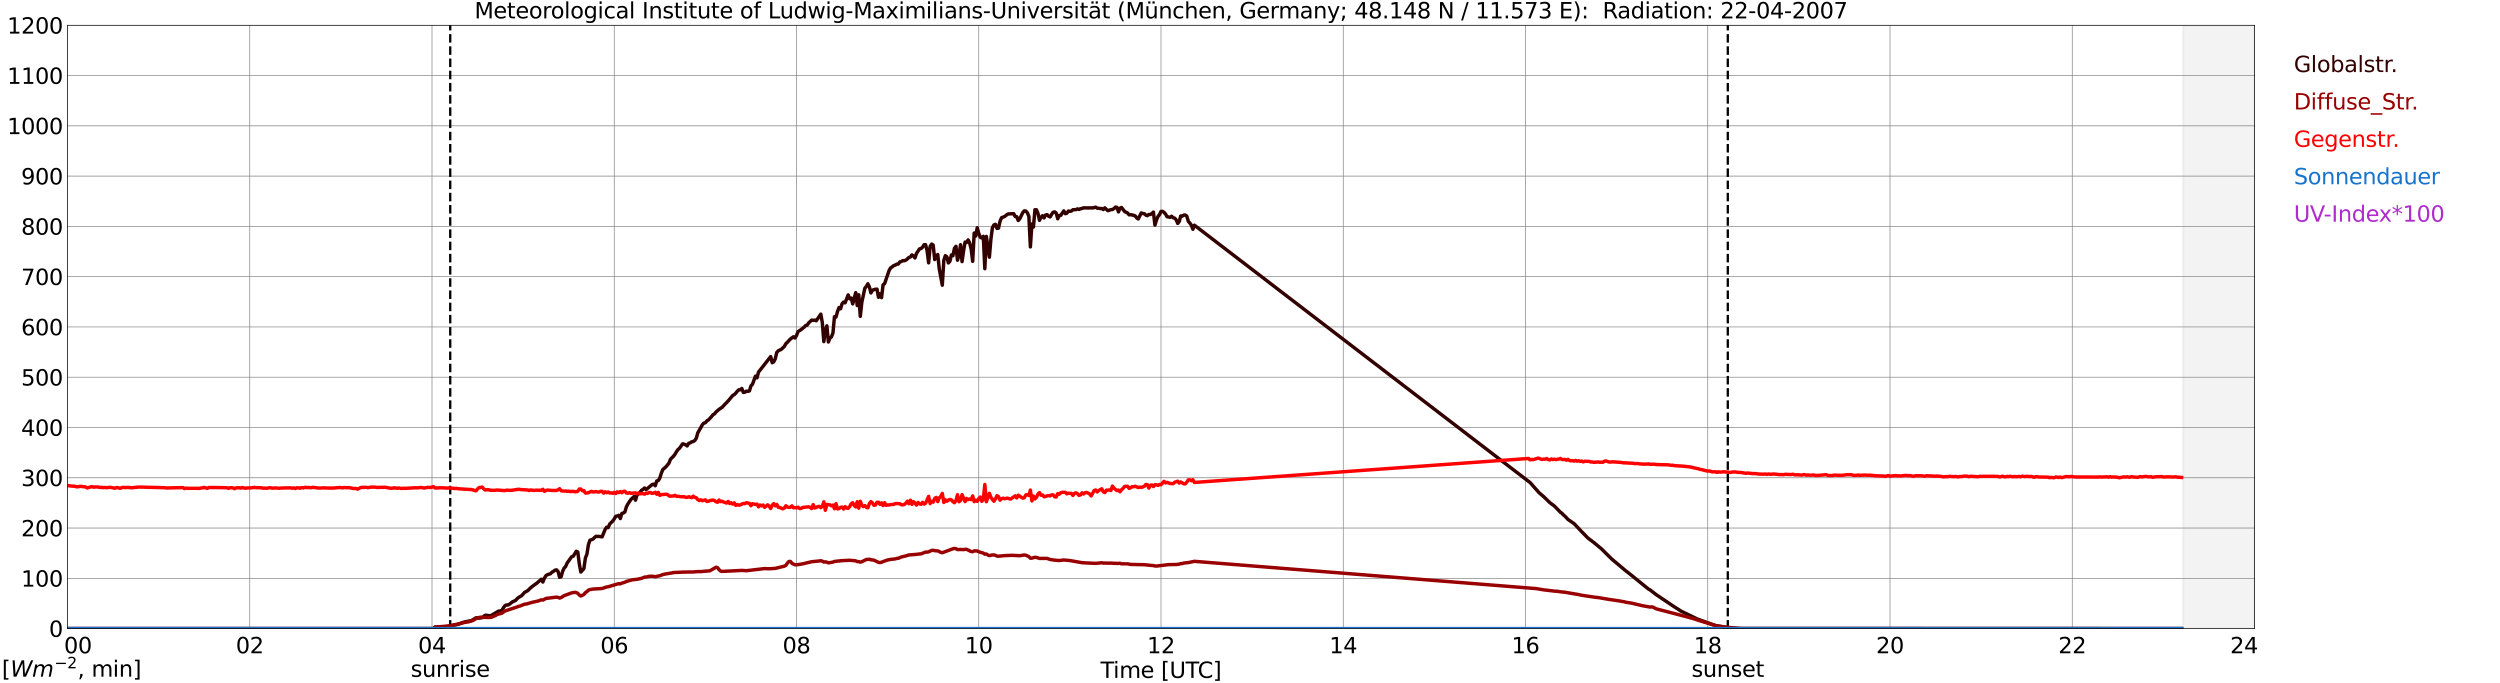 <?xml version="1.0" encoding="utf-8" standalone="no"?>
<!DOCTYPE svg PUBLIC "-//W3C//DTD SVG 1.1//EN"
  "http://www.w3.org/Graphics/SVG/1.1/DTD/svg11.dtd">
<svg xmlns:xlink="http://www.w3.org/1999/xlink" width="1085.4pt" height="296.64pt" viewBox="0 0 1085.4 296.64" xmlns="http://www.w3.org/2000/svg" version="1.1">
 <defs>
  <style type="text/css">*{stroke-linejoin: round; stroke-linecap: butt}</style>
 </defs>
 <g id="figure_1">
  <g id="patch_1">
   <path d="M 0 296.64 
L 1085.4 296.64 
L 1085.4 0 
L 0 0 
z
" style="fill: #ffffff"/>
  </g>
  <g id="axes_1">
   <g id="patch_2">
    <path d="M 29.306 272.909 
L 978.814 272.909 
L 978.814 10.976 
L 29.306 10.976 
z
" style="fill: #ffffff"/>
   </g>
   <g id="patch_3">
    <path d="M 947.823 272.909 
L 978.814 272.909 
L 978.814 10.976 
L 947.823 10.976 
z
" clip-path="url(#p15e23253d9)" style="fill: #d3d3d3; opacity: 0.25; stroke: #d3d3d3; stroke-linejoin: miter"/>
   </g>
   <g id="matplotlib.axis_1">
    <g id="xtick_1">
     <g id="line2d_1">
      <path d="M 29.306 272.909 
L 29.306 10.976 
" clip-path="url(#p15e23253d9)" style="fill: none; stroke: #808080; stroke-width: 0.3; stroke-linecap: square"/>
     </g>
     <g id="line2d_2"/>
     <g id="text_1">
      <!--    00 -->
      <g transform="translate(18.733 283.627) scale(0.095 -0.095)">
       <defs>
        <path id="DejaVuSans-20" transform="scale(0.016)"/>
        <path id="DejaVuSans-30" d="M 2034 4250 
Q 1547 4250 1301 3770 
Q 1056 3291 1056 2328 
Q 1056 1369 1301 889 
Q 1547 409 2034 409 
Q 2525 409 2770 889 
Q 3016 1369 3016 2328 
Q 3016 3291 2770 3770 
Q 2525 4250 2034 4250 
z
M 2034 4750 
Q 2819 4750 3233 4129 
Q 3647 3509 3647 2328 
Q 3647 1150 3233 529 
Q 2819 -91 2034 -91 
Q 1250 -91 836 529 
Q 422 1150 422 2328 
Q 422 3509 836 4129 
Q 1250 4750 2034 4750 
z
" transform="scale(0.016)"/>
       </defs>
       <use xlink:href="#DejaVuSans-20"/>
       <use xlink:href="#DejaVuSans-20" transform="translate(31.787 0)"/>
       <use xlink:href="#DejaVuSans-20" transform="translate(63.574 0)"/>
       <use xlink:href="#DejaVuSans-30" transform="translate(95.361 0)"/>
       <use xlink:href="#DejaVuSans-30" transform="translate(158.984 0)"/>
      </g>
     </g>
    </g>
    <g id="xtick_2">
     <g id="line2d_3">
      <path d="M 108.431 272.909 
L 108.431 10.976 
" clip-path="url(#p15e23253d9)" style="fill: none; stroke: #808080; stroke-width: 0.3; stroke-linecap: square"/>
     </g>
     <g id="line2d_4"/>
     <g id="text_2">
      <!-- 02 -->
      <g transform="translate(102.387 283.627) scale(0.095 -0.095)">
       <defs>
        <path id="DejaVuSans-32" d="M 1228 531 
L 3431 531 
L 3431 0 
L 469 0 
L 469 531 
Q 828 903 1448 1529 
Q 2069 2156 2228 2338 
Q 2531 2678 2651 2914 
Q 2772 3150 2772 3378 
Q 2772 3750 2511 3984 
Q 2250 4219 1831 4219 
Q 1534 4219 1204 4116 
Q 875 4013 500 3803 
L 500 4441 
Q 881 4594 1212 4672 
Q 1544 4750 1819 4750 
Q 2544 4750 2975 4387 
Q 3406 4025 3406 3419 
Q 3406 3131 3298 2873 
Q 3191 2616 2906 2266 
Q 2828 2175 2409 1742 
Q 1991 1309 1228 531 
z
" transform="scale(0.016)"/>
       </defs>
       <use xlink:href="#DejaVuSans-30"/>
       <use xlink:href="#DejaVuSans-32" transform="translate(63.623 0)"/>
      </g>
     </g>
    </g>
    <g id="xtick_3">
     <g id="line2d_5">
      <path d="M 187.557 272.909 
L 187.557 10.976 
" clip-path="url(#p15e23253d9)" style="fill: none; stroke: #808080; stroke-width: 0.3; stroke-linecap: square"/>
     </g>
     <g id="line2d_6"/>
     <g id="text_3">
      <!-- 04 -->
      <g transform="translate(181.513 283.627) scale(0.095 -0.095)">
       <defs>
        <path id="DejaVuSans-34" d="M 2419 4116 
L 825 1625 
L 2419 1625 
L 2419 4116 
z
M 2253 4666 
L 3047 4666 
L 3047 1625 
L 3713 1625 
L 3713 1100 
L 3047 1100 
L 3047 0 
L 2419 0 
L 2419 1100 
L 313 1100 
L 313 1709 
L 2253 4666 
z
" transform="scale(0.016)"/>
       </defs>
       <use xlink:href="#DejaVuSans-30"/>
       <use xlink:href="#DejaVuSans-34" transform="translate(63.623 0)"/>
      </g>
     </g>
    </g>
    <g id="xtick_4">
     <g id="line2d_7">
      <path d="M 266.683 272.909 
L 266.683 10.976 
" clip-path="url(#p15e23253d9)" style="fill: none; stroke: #808080; stroke-width: 0.3; stroke-linecap: square"/>
     </g>
     <g id="line2d_8"/>
     <g id="text_4">
      <!-- 06 -->
      <g transform="translate(260.638 283.627) scale(0.095 -0.095)">
       <defs>
        <path id="DejaVuSans-36" d="M 2113 2584 
Q 1688 2584 1439 2293 
Q 1191 2003 1191 1497 
Q 1191 994 1439 701 
Q 1688 409 2113 409 
Q 2538 409 2786 701 
Q 3034 994 3034 1497 
Q 3034 2003 2786 2293 
Q 2538 2584 2113 2584 
z
M 3366 4563 
L 3366 3988 
Q 3128 4100 2886 4159 
Q 2644 4219 2406 4219 
Q 1781 4219 1451 3797 
Q 1122 3375 1075 2522 
Q 1259 2794 1537 2939 
Q 1816 3084 2150 3084 
Q 2853 3084 3261 2657 
Q 3669 2231 3669 1497 
Q 3669 778 3244 343 
Q 2819 -91 2113 -91 
Q 1303 -91 875 529 
Q 447 1150 447 2328 
Q 447 3434 972 4092 
Q 1497 4750 2381 4750 
Q 2619 4750 2861 4703 
Q 3103 4656 3366 4563 
z
" transform="scale(0.016)"/>
       </defs>
       <use xlink:href="#DejaVuSans-30"/>
       <use xlink:href="#DejaVuSans-36" transform="translate(63.623 0)"/>
      </g>
     </g>
    </g>
    <g id="xtick_5">
     <g id="line2d_9">
      <path d="M 345.808 272.909 
L 345.808 10.976 
" clip-path="url(#p15e23253d9)" style="fill: none; stroke: #808080; stroke-width: 0.3; stroke-linecap: square"/>
     </g>
     <g id="line2d_10"/>
     <g id="text_5">
      <!-- 08 -->
      <g transform="translate(339.764 283.627) scale(0.095 -0.095)">
       <defs>
        <path id="DejaVuSans-38" d="M 2034 2216 
Q 1584 2216 1326 1975 
Q 1069 1734 1069 1313 
Q 1069 891 1326 650 
Q 1584 409 2034 409 
Q 2484 409 2743 651 
Q 3003 894 3003 1313 
Q 3003 1734 2745 1975 
Q 2488 2216 2034 2216 
z
M 1403 2484 
Q 997 2584 770 2862 
Q 544 3141 544 3541 
Q 544 4100 942 4425 
Q 1341 4750 2034 4750 
Q 2731 4750 3128 4425 
Q 3525 4100 3525 3541 
Q 3525 3141 3298 2862 
Q 3072 2584 2669 2484 
Q 3125 2378 3379 2068 
Q 3634 1759 3634 1313 
Q 3634 634 3220 271 
Q 2806 -91 2034 -91 
Q 1263 -91 848 271 
Q 434 634 434 1313 
Q 434 1759 690 2068 
Q 947 2378 1403 2484 
z
M 1172 3481 
Q 1172 3119 1398 2916 
Q 1625 2713 2034 2713 
Q 2441 2713 2670 2916 
Q 2900 3119 2900 3481 
Q 2900 3844 2670 4047 
Q 2441 4250 2034 4250 
Q 1625 4250 1398 4047 
Q 1172 3844 1172 3481 
z
" transform="scale(0.016)"/>
       </defs>
       <use xlink:href="#DejaVuSans-30"/>
       <use xlink:href="#DejaVuSans-38" transform="translate(63.623 0)"/>
      </g>
     </g>
    </g>
    <g id="xtick_6">
     <g id="line2d_11">
      <path d="M 424.934 272.909 
L 424.934 10.976 
" clip-path="url(#p15e23253d9)" style="fill: none; stroke: #808080; stroke-width: 0.3; stroke-linecap: square"/>
     </g>
     <g id="line2d_12"/>
     <g id="text_6">
      <!-- 10 -->
      <g transform="translate(418.89 283.627) scale(0.095 -0.095)">
       <defs>
        <path id="DejaVuSans-31" d="M 794 531 
L 1825 531 
L 1825 4091 
L 703 3866 
L 703 4441 
L 1819 4666 
L 2450 4666 
L 2450 531 
L 3481 531 
L 3481 0 
L 794 0 
L 794 531 
z
" transform="scale(0.016)"/>
       </defs>
       <use xlink:href="#DejaVuSans-31"/>
       <use xlink:href="#DejaVuSans-30" transform="translate(63.623 0)"/>
      </g>
     </g>
    </g>
    <g id="xtick_7">
     <g id="line2d_13">
      <path d="M 504.06 272.909 
L 504.06 10.976 
" clip-path="url(#p15e23253d9)" style="fill: none; stroke: #808080; stroke-width: 0.3; stroke-linecap: square"/>
     </g>
     <g id="line2d_14"/>
     <g id="text_7">
      <!-- 12 -->
      <g transform="translate(498.015 283.627) scale(0.095 -0.095)">
       <use xlink:href="#DejaVuSans-31"/>
       <use xlink:href="#DejaVuSans-32" transform="translate(63.623 0)"/>
      </g>
     </g>
    </g>
    <g id="xtick_8">
     <g id="line2d_15">
      <path d="M 583.185 272.909 
L 583.185 10.976 
" clip-path="url(#p15e23253d9)" style="fill: none; stroke: #808080; stroke-width: 0.3; stroke-linecap: square"/>
     </g>
     <g id="line2d_16"/>
     <g id="text_8">
      <!-- 14 -->
      <g transform="translate(577.141 283.627) scale(0.095 -0.095)">
       <use xlink:href="#DejaVuSans-31"/>
       <use xlink:href="#DejaVuSans-34" transform="translate(63.623 0)"/>
      </g>
     </g>
    </g>
    <g id="xtick_9">
     <g id="line2d_17">
      <path d="M 662.311 272.909 
L 662.311 10.976 
" clip-path="url(#p15e23253d9)" style="fill: none; stroke: #808080; stroke-width: 0.3; stroke-linecap: square"/>
     </g>
     <g id="line2d_18"/>
     <g id="text_9">
      <!-- 16 -->
      <g transform="translate(656.267 283.627) scale(0.095 -0.095)">
       <use xlink:href="#DejaVuSans-31"/>
       <use xlink:href="#DejaVuSans-36" transform="translate(63.623 0)"/>
      </g>
     </g>
    </g>
    <g id="xtick_10">
     <g id="line2d_19">
      <path d="M 741.437 272.909 
L 741.437 10.976 
" clip-path="url(#p15e23253d9)" style="fill: none; stroke: #808080; stroke-width: 0.3; stroke-linecap: square"/>
     </g>
     <g id="line2d_20"/>
     <g id="text_10">
      <!-- 18 -->
      <g transform="translate(735.392 283.627) scale(0.095 -0.095)">
       <use xlink:href="#DejaVuSans-31"/>
       <use xlink:href="#DejaVuSans-38" transform="translate(63.623 0)"/>
      </g>
     </g>
    </g>
    <g id="xtick_11">
     <g id="line2d_21">
      <path d="M 820.562 272.909 
L 820.562 10.976 
" clip-path="url(#p15e23253d9)" style="fill: none; stroke: #808080; stroke-width: 0.3; stroke-linecap: square"/>
     </g>
     <g id="line2d_22"/>
     <g id="text_11">
      <!-- 20 -->
      <g transform="translate(814.518 283.627) scale(0.095 -0.095)">
       <use xlink:href="#DejaVuSans-32"/>
       <use xlink:href="#DejaVuSans-30" transform="translate(63.623 0)"/>
      </g>
     </g>
    </g>
    <g id="xtick_12">
     <g id="line2d_23">
      <path d="M 899.688 272.909 
L 899.688 10.976 
" clip-path="url(#p15e23253d9)" style="fill: none; stroke: #808080; stroke-width: 0.3; stroke-linecap: square"/>
     </g>
     <g id="line2d_24"/>
     <g id="text_12">
      <!-- 22 -->
      <g transform="translate(893.644 283.627) scale(0.095 -0.095)">
       <use xlink:href="#DejaVuSans-32"/>
       <use xlink:href="#DejaVuSans-32" transform="translate(63.623 0)"/>
      </g>
     </g>
    </g>
    <g id="xtick_13">
     <g id="line2d_25">
      <path d="M 978.814 272.909 
L 978.814 10.976 
" clip-path="url(#p15e23253d9)" style="fill: none; stroke: #808080; stroke-width: 0.3; stroke-linecap: square"/>
     </g>
     <g id="line2d_26"/>
     <g id="text_13">
      <!-- 24    -->
      <g transform="translate(968.241 283.627) scale(0.095 -0.095)">
       <use xlink:href="#DejaVuSans-32"/>
       <use xlink:href="#DejaVuSans-34" transform="translate(63.623 0)"/>
       <use xlink:href="#DejaVuSans-20" transform="translate(127.246 0)"/>
       <use xlink:href="#DejaVuSans-20" transform="translate(159.033 0)"/>
       <use xlink:href="#DejaVuSans-20" transform="translate(190.82 0)"/>
      </g>
     </g>
    </g>
    <g id="text_14">
     <!-- Time [UTC] -->
     <g transform="translate(477.806 294.322) scale(0.095 -0.095)">
      <defs>
       <path id="DejaVuSans-54" d="M -19 4666 
L 3928 4666 
L 3928 4134 
L 2272 4134 
L 2272 0 
L 1638 0 
L 1638 4134 
L -19 4134 
L -19 4666 
z
" transform="scale(0.016)"/>
       <path id="DejaVuSans-69" d="M 603 3500 
L 1178 3500 
L 1178 0 
L 603 0 
L 603 3500 
z
M 603 4863 
L 1178 4863 
L 1178 4134 
L 603 4134 
L 603 4863 
z
" transform="scale(0.016)"/>
       <path id="DejaVuSans-6d" d="M 3328 2828 
Q 3544 3216 3844 3400 
Q 4144 3584 4550 3584 
Q 5097 3584 5394 3201 
Q 5691 2819 5691 2113 
L 5691 0 
L 5113 0 
L 5113 2094 
Q 5113 2597 4934 2840 
Q 4756 3084 4391 3084 
Q 3944 3084 3684 2787 
Q 3425 2491 3425 1978 
L 3425 0 
L 2847 0 
L 2847 2094 
Q 2847 2600 2669 2842 
Q 2491 3084 2119 3084 
Q 1678 3084 1418 2786 
Q 1159 2488 1159 1978 
L 1159 0 
L 581 0 
L 581 3500 
L 1159 3500 
L 1159 2956 
Q 1356 3278 1631 3431 
Q 1906 3584 2284 3584 
Q 2666 3584 2933 3390 
Q 3200 3197 3328 2828 
z
" transform="scale(0.016)"/>
       <path id="DejaVuSans-65" d="M 3597 1894 
L 3597 1613 
L 953 1613 
Q 991 1019 1311 708 
Q 1631 397 2203 397 
Q 2534 397 2845 478 
Q 3156 559 3463 722 
L 3463 178 
Q 3153 47 2828 -22 
Q 2503 -91 2169 -91 
Q 1331 -91 842 396 
Q 353 884 353 1716 
Q 353 2575 817 3079 
Q 1281 3584 2069 3584 
Q 2775 3584 3186 3129 
Q 3597 2675 3597 1894 
z
M 3022 2063 
Q 3016 2534 2758 2815 
Q 2500 3097 2075 3097 
Q 1594 3097 1305 2825 
Q 1016 2553 972 2059 
L 3022 2063 
z
" transform="scale(0.016)"/>
       <path id="DejaVuSans-5b" d="M 550 4863 
L 1875 4863 
L 1875 4416 
L 1125 4416 
L 1125 -397 
L 1875 -397 
L 1875 -844 
L 550 -844 
L 550 4863 
z
" transform="scale(0.016)"/>
       <path id="DejaVuSans-55" d="M 556 4666 
L 1191 4666 
L 1191 1831 
Q 1191 1081 1462 751 
Q 1734 422 2344 422 
Q 2950 422 3222 751 
Q 3494 1081 3494 1831 
L 3494 4666 
L 4128 4666 
L 4128 1753 
Q 4128 841 3676 375 
Q 3225 -91 2344 -91 
Q 1459 -91 1007 375 
Q 556 841 556 1753 
L 556 4666 
z
" transform="scale(0.016)"/>
       <path id="DejaVuSans-43" d="M 4122 4306 
L 4122 3641 
Q 3803 3938 3442 4084 
Q 3081 4231 2675 4231 
Q 1875 4231 1450 3742 
Q 1025 3253 1025 2328 
Q 1025 1406 1450 917 
Q 1875 428 2675 428 
Q 3081 428 3442 575 
Q 3803 722 4122 1019 
L 4122 359 
Q 3791 134 3420 21 
Q 3050 -91 2638 -91 
Q 1578 -91 968 557 
Q 359 1206 359 2328 
Q 359 3453 968 4101 
Q 1578 4750 2638 4750 
Q 3056 4750 3426 4639 
Q 3797 4528 4122 4306 
z
" transform="scale(0.016)"/>
       <path id="DejaVuSans-5d" d="M 1947 4863 
L 1947 -844 
L 622 -844 
L 622 -397 
L 1369 -397 
L 1369 4416 
L 622 4416 
L 622 4863 
L 1947 4863 
z
" transform="scale(0.016)"/>
      </defs>
      <use xlink:href="#DejaVuSans-54"/>
      <use xlink:href="#DejaVuSans-69" transform="translate(57.959 0)"/>
      <use xlink:href="#DejaVuSans-6d" transform="translate(85.742 0)"/>
      <use xlink:href="#DejaVuSans-65" transform="translate(183.154 0)"/>
      <use xlink:href="#DejaVuSans-20" transform="translate(244.678 0)"/>
      <use xlink:href="#DejaVuSans-5b" transform="translate(276.465 0)"/>
      <use xlink:href="#DejaVuSans-55" transform="translate(315.479 0)"/>
      <use xlink:href="#DejaVuSans-54" transform="translate(388.672 0)"/>
      <use xlink:href="#DejaVuSans-43" transform="translate(443.881 0)"/>
      <use xlink:href="#DejaVuSans-5d" transform="translate(513.705 0)"/>
     </g>
    </g>
   </g>
   <g id="matplotlib.axis_2">
    <g id="ytick_1">
     <g id="line2d_27">
      <path d="M 29.306 272.909 
L 978.814 272.909 
" clip-path="url(#p15e23253d9)" style="fill: none; stroke: #808080; stroke-width: 0.3; stroke-linecap: square"/>
     </g>
     <g id="line2d_28"/>
     <g id="text_15">
      <!-- 0 -->
      <g transform="translate(21.261 276.518) scale(0.095 -0.095)">
       <use xlink:href="#DejaVuSans-30"/>
      </g>
     </g>
    </g>
    <g id="ytick_2">
     <g id="line2d_29">
      <path d="M 29.306 251.081 
L 978.814 251.081 
" clip-path="url(#p15e23253d9)" style="fill: none; stroke: #808080; stroke-width: 0.3; stroke-linecap: square"/>
     </g>
     <g id="line2d_30"/>
     <g id="text_16">
      <!-- 100 -->
      <g transform="translate(9.173 254.69) scale(0.095 -0.095)">
       <use xlink:href="#DejaVuSans-31"/>
       <use xlink:href="#DejaVuSans-30" transform="translate(63.623 0)"/>
       <use xlink:href="#DejaVuSans-30" transform="translate(127.246 0)"/>
      </g>
     </g>
    </g>
    <g id="ytick_3">
     <g id="line2d_31">
      <path d="M 29.306 229.253 
L 978.814 229.253 
" clip-path="url(#p15e23253d9)" style="fill: none; stroke: #808080; stroke-width: 0.3; stroke-linecap: square"/>
     </g>
     <g id="line2d_32"/>
     <g id="text_17">
      <!-- 200 -->
      <g transform="translate(9.173 232.863) scale(0.095 -0.095)">
       <use xlink:href="#DejaVuSans-32"/>
       <use xlink:href="#DejaVuSans-30" transform="translate(63.623 0)"/>
       <use xlink:href="#DejaVuSans-30" transform="translate(127.246 0)"/>
      </g>
     </g>
    </g>
    <g id="ytick_4">
     <g id="line2d_33">
      <path d="M 29.306 207.426 
L 978.814 207.426 
" clip-path="url(#p15e23253d9)" style="fill: none; stroke: #808080; stroke-width: 0.3; stroke-linecap: square"/>
     </g>
     <g id="line2d_34"/>
     <g id="text_18">
      <!-- 300 -->
      <g transform="translate(9.173 211.035) scale(0.095 -0.095)">
       <defs>
        <path id="DejaVuSans-33" d="M 2597 2516 
Q 3050 2419 3304 2112 
Q 3559 1806 3559 1356 
Q 3559 666 3084 287 
Q 2609 -91 1734 -91 
Q 1441 -91 1130 -33 
Q 819 25 488 141 
L 488 750 
Q 750 597 1062 519 
Q 1375 441 1716 441 
Q 2309 441 2620 675 
Q 2931 909 2931 1356 
Q 2931 1769 2642 2001 
Q 2353 2234 1838 2234 
L 1294 2234 
L 1294 2753 
L 1863 2753 
Q 2328 2753 2575 2939 
Q 2822 3125 2822 3475 
Q 2822 3834 2567 4026 
Q 2313 4219 1838 4219 
Q 1578 4219 1281 4162 
Q 984 4106 628 3988 
L 628 4550 
Q 988 4650 1302 4700 
Q 1616 4750 1894 4750 
Q 2613 4750 3031 4423 
Q 3450 4097 3450 3541 
Q 3450 3153 3228 2886 
Q 3006 2619 2597 2516 
z
" transform="scale(0.016)"/>
       </defs>
       <use xlink:href="#DejaVuSans-33"/>
       <use xlink:href="#DejaVuSans-30" transform="translate(63.623 0)"/>
       <use xlink:href="#DejaVuSans-30" transform="translate(127.246 0)"/>
      </g>
     </g>
    </g>
    <g id="ytick_5">
     <g id="line2d_35">
      <path d="M 29.306 185.598 
L 978.814 185.598 
" clip-path="url(#p15e23253d9)" style="fill: none; stroke: #808080; stroke-width: 0.3; stroke-linecap: square"/>
     </g>
     <g id="line2d_36"/>
     <g id="text_19">
      <!-- 400 -->
      <g transform="translate(9.173 189.207) scale(0.095 -0.095)">
       <use xlink:href="#DejaVuSans-34"/>
       <use xlink:href="#DejaVuSans-30" transform="translate(63.623 0)"/>
       <use xlink:href="#DejaVuSans-30" transform="translate(127.246 0)"/>
      </g>
     </g>
    </g>
    <g id="ytick_6">
     <g id="line2d_37">
      <path d="M 29.306 163.77 
L 978.814 163.77 
" clip-path="url(#p15e23253d9)" style="fill: none; stroke: #808080; stroke-width: 0.3; stroke-linecap: square"/>
     </g>
     <g id="line2d_38"/>
     <g id="text_20">
      <!-- 500 -->
      <g transform="translate(9.173 167.379) scale(0.095 -0.095)">
       <defs>
        <path id="DejaVuSans-35" d="M 691 4666 
L 3169 4666 
L 3169 4134 
L 1269 4134 
L 1269 2991 
Q 1406 3038 1543 3061 
Q 1681 3084 1819 3084 
Q 2600 3084 3056 2656 
Q 3513 2228 3513 1497 
Q 3513 744 3044 326 
Q 2575 -91 1722 -91 
Q 1428 -91 1123 -41 
Q 819 9 494 109 
L 494 744 
Q 775 591 1075 516 
Q 1375 441 1709 441 
Q 2250 441 2565 725 
Q 2881 1009 2881 1497 
Q 2881 1984 2565 2268 
Q 2250 2553 1709 2553 
Q 1456 2553 1204 2497 
Q 953 2441 691 2322 
L 691 4666 
z
" transform="scale(0.016)"/>
       </defs>
       <use xlink:href="#DejaVuSans-35"/>
       <use xlink:href="#DejaVuSans-30" transform="translate(63.623 0)"/>
       <use xlink:href="#DejaVuSans-30" transform="translate(127.246 0)"/>
      </g>
     </g>
    </g>
    <g id="ytick_7">
     <g id="line2d_39">
      <path d="M 29.306 141.942 
L 978.814 141.942 
" clip-path="url(#p15e23253d9)" style="fill: none; stroke: #808080; stroke-width: 0.3; stroke-linecap: square"/>
     </g>
     <g id="line2d_40"/>
     <g id="text_21">
      <!-- 600 -->
      <g transform="translate(9.173 145.551) scale(0.095 -0.095)">
       <use xlink:href="#DejaVuSans-36"/>
       <use xlink:href="#DejaVuSans-30" transform="translate(63.623 0)"/>
       <use xlink:href="#DejaVuSans-30" transform="translate(127.246 0)"/>
      </g>
     </g>
    </g>
    <g id="ytick_8">
     <g id="line2d_41">
      <path d="M 29.306 120.114 
L 978.814 120.114 
" clip-path="url(#p15e23253d9)" style="fill: none; stroke: #808080; stroke-width: 0.3; stroke-linecap: square"/>
     </g>
     <g id="line2d_42"/>
     <g id="text_22">
      <!-- 700 -->
      <g transform="translate(9.173 123.724) scale(0.095 -0.095)">
       <defs>
        <path id="DejaVuSans-37" d="M 525 4666 
L 3525 4666 
L 3525 4397 
L 1831 0 
L 1172 0 
L 2766 4134 
L 525 4134 
L 525 4666 
z
" transform="scale(0.016)"/>
       </defs>
       <use xlink:href="#DejaVuSans-37"/>
       <use xlink:href="#DejaVuSans-30" transform="translate(63.623 0)"/>
       <use xlink:href="#DejaVuSans-30" transform="translate(127.246 0)"/>
      </g>
     </g>
    </g>
    <g id="ytick_9">
     <g id="line2d_43">
      <path d="M 29.306 98.287 
L 978.814 98.287 
" clip-path="url(#p15e23253d9)" style="fill: none; stroke: #808080; stroke-width: 0.3; stroke-linecap: square"/>
     </g>
     <g id="line2d_44"/>
     <g id="text_23">
      <!-- 800 -->
      <g transform="translate(9.173 101.896) scale(0.095 -0.095)">
       <use xlink:href="#DejaVuSans-38"/>
       <use xlink:href="#DejaVuSans-30" transform="translate(63.623 0)"/>
       <use xlink:href="#DejaVuSans-30" transform="translate(127.246 0)"/>
      </g>
     </g>
    </g>
    <g id="ytick_10">
     <g id="line2d_45">
      <path d="M 29.306 76.459 
L 978.814 76.459 
" clip-path="url(#p15e23253d9)" style="fill: none; stroke: #808080; stroke-width: 0.3; stroke-linecap: square"/>
     </g>
     <g id="line2d_46"/>
     <g id="text_24">
      <!-- 900 -->
      <g transform="translate(9.173 80.068) scale(0.095 -0.095)">
       <defs>
        <path id="DejaVuSans-39" d="M 703 97 
L 703 672 
Q 941 559 1184 500 
Q 1428 441 1663 441 
Q 2288 441 2617 861 
Q 2947 1281 2994 2138 
Q 2813 1869 2534 1725 
Q 2256 1581 1919 1581 
Q 1219 1581 811 2004 
Q 403 2428 403 3163 
Q 403 3881 828 4315 
Q 1253 4750 1959 4750 
Q 2769 4750 3195 4129 
Q 3622 3509 3622 2328 
Q 3622 1225 3098 567 
Q 2575 -91 1691 -91 
Q 1453 -91 1209 -44 
Q 966 3 703 97 
z
M 1959 2075 
Q 2384 2075 2632 2365 
Q 2881 2656 2881 3163 
Q 2881 3666 2632 3958 
Q 2384 4250 1959 4250 
Q 1534 4250 1286 3958 
Q 1038 3666 1038 3163 
Q 1038 2656 1286 2365 
Q 1534 2075 1959 2075 
z
" transform="scale(0.016)"/>
       </defs>
       <use xlink:href="#DejaVuSans-39"/>
       <use xlink:href="#DejaVuSans-30" transform="translate(63.623 0)"/>
       <use xlink:href="#DejaVuSans-30" transform="translate(127.246 0)"/>
      </g>
     </g>
    </g>
    <g id="ytick_11">
     <g id="line2d_47">
      <path d="M 29.306 54.631 
L 978.814 54.631 
" clip-path="url(#p15e23253d9)" style="fill: none; stroke: #808080; stroke-width: 0.3; stroke-linecap: square"/>
     </g>
     <g id="line2d_48"/>
     <g id="text_25">
      <!-- 1000 -->
      <g transform="translate(3.128 58.24) scale(0.095 -0.095)">
       <use xlink:href="#DejaVuSans-31"/>
       <use xlink:href="#DejaVuSans-30" transform="translate(63.623 0)"/>
       <use xlink:href="#DejaVuSans-30" transform="translate(127.246 0)"/>
       <use xlink:href="#DejaVuSans-30" transform="translate(190.869 0)"/>
      </g>
     </g>
    </g>
    <g id="ytick_12">
     <g id="line2d_49">
      <path d="M 29.306 32.803 
L 978.814 32.803 
" clip-path="url(#p15e23253d9)" style="fill: none; stroke: #808080; stroke-width: 0.3; stroke-linecap: square"/>
     </g>
     <g id="line2d_50"/>
     <g id="text_26">
      <!-- 1100 -->
      <g transform="translate(3.128 36.413) scale(0.095 -0.095)">
       <use xlink:href="#DejaVuSans-31"/>
       <use xlink:href="#DejaVuSans-31" transform="translate(63.623 0)"/>
       <use xlink:href="#DejaVuSans-30" transform="translate(127.246 0)"/>
       <use xlink:href="#DejaVuSans-30" transform="translate(190.869 0)"/>
      </g>
     </g>
    </g>
    <g id="ytick_13">
     <g id="line2d_51">
      <path d="M 29.306 10.976 
L 978.814 10.976 
" clip-path="url(#p15e23253d9)" style="fill: none; stroke: #808080; stroke-width: 0.3; stroke-linecap: square"/>
     </g>
     <g id="line2d_52"/>
     <g id="text_27">
      <!-- 1200 -->
      <g transform="translate(3.128 14.585) scale(0.095 -0.095)">
       <use xlink:href="#DejaVuSans-31"/>
       <use xlink:href="#DejaVuSans-32" transform="translate(63.623 0)"/>
       <use xlink:href="#DejaVuSans-30" transform="translate(127.246 0)"/>
       <use xlink:href="#DejaVuSans-30" transform="translate(190.869 0)"/>
      </g>
     </g>
    </g>
   </g>
   <g id="line2d_53">
    <path d="M 195.47 272.909 
L 195.47 10.976 
" clip-path="url(#p15e23253d9)" style="fill: none; stroke-dasharray: 3.7,1.6; stroke-dashoffset: 0; stroke: #000000"/>
   </g>
   <g id="line2d_54">
    <path d="M 750.141 272.909 
L 750.141 10.976 
" clip-path="url(#p15e23253d9)" style="fill: none; stroke-dasharray: 3.7,1.6; stroke-dashoffset: 0; stroke: #000000"/>
   </g>
   <g id="line2d_55">
    <path d="M 29.306 272.909 
L 188.217 272.909 
L 188.876 272.274 
L 192.173 272.191 
L 194.151 271.985 
L 198.767 271.086 
L 200.745 270.307 
L 202.063 269.938 
L 204.701 269.447 
L 206.679 268.218 
L 207.339 268.177 
L 207.998 268.382 
L 209.317 268.177 
L 210.635 267.114 
L 211.295 267.114 
L 212.614 267.358 
L 213.273 267.194 
L 216.57 265.269 
L 217.229 265.311 
L 217.889 264.942 
L 219.207 262.977 
L 219.867 262.65 
L 220.526 262.689 
L 221.186 262.32 
L 222.504 261.296 
L 223.823 260.683 
L 224.482 259.945 
L 225.142 259.413 
L 226.461 258.636 
L 227.779 257.162 
L 229.098 256.466 
L 230.417 255.154 
L 231.736 254.13 
L 233.054 253.19 
L 235.033 251.47 
L 235.692 252.696 
L 236.351 251.018 
L 237.011 249.953 
L 237.67 249.503 
L 238.989 249.093 
L 239.648 248.398 
L 240.308 248.069 
L 240.967 247.538 
L 241.626 247.414 
L 242.286 248.11 
L 242.945 250.649 
L 243.604 250.404 
L 244.264 248.069 
L 244.923 246.637 
L 245.583 245.941 
L 246.242 244.426 
L 248.22 241.682 
L 248.88 241.477 
L 250.198 239.346 
L 250.858 239.674 
L 251.517 244.834 
L 252.176 248.357 
L 253.495 246.881 
L 254.155 242.254 
L 254.814 240.617 
L 255.473 236.439 
L 256.133 234.555 
L 257.451 234.064 
L 258.111 233.368 
L 258.77 232.835 
L 259.43 232.918 
L 260.089 232.877 
L 261.408 233.082 
L 262.726 229.845 
L 263.386 228.904 
L 264.045 229.068 
L 264.705 227.511 
L 266.023 226.202 
L 266.683 225.3 
L 267.342 224.154 
L 268.002 224.03 
L 268.661 223.744 
L 269.32 225.137 
L 269.98 222.925 
L 270.639 222.72 
L 271.298 222.271 
L 271.958 220.018 
L 272.617 218.789 
L 273.936 216.822 
L 275.255 215.593 
L 275.914 217.15 
L 276.573 214.858 
L 277.233 214.406 
L 278.552 212.85 
L 279.211 212.442 
L 279.87 211.867 
L 280.53 212.564 
L 283.167 210.353 
L 283.827 210.189 
L 284.486 210.885 
L 285.145 208.796 
L 285.805 208.633 
L 286.464 207.526 
L 287.124 205.437 
L 287.783 203.841 
L 289.102 202.693 
L 290.42 201.098 
L 291.08 199.417 
L 292.399 198.066 
L 293.058 197.206 
L 293.717 196.06 
L 294.377 195.158 
L 295.036 194.586 
L 296.355 192.703 
L 297.014 192.825 
L 297.674 193.111 
L 298.333 193.602 
L 298.992 192.456 
L 299.652 192.292 
L 300.311 191.801 
L 300.971 191.679 
L 301.63 191.269 
L 302.289 190.286 
L 302.949 187.951 
L 304.927 184.43 
L 305.586 183.692 
L 306.246 183.528 
L 306.905 182.71 
L 307.564 182.341 
L 308.883 180.907 
L 309.543 180.088 
L 310.202 179.678 
L 310.861 178.86 
L 312.18 177.714 
L 313.499 176.854 
L 314.818 175.419 
L 316.136 174.068 
L 318.114 171.693 
L 318.774 171.325 
L 319.433 170.711 
L 320.093 169.851 
L 320.752 169.236 
L 321.411 169.236 
L 322.071 168.662 
L 322.73 170.382 
L 323.39 170.301 
L 324.049 169.81 
L 324.708 169.891 
L 325.368 169.727 
L 326.027 167.557 
L 326.686 166.819 
L 328.005 163.299 
L 328.665 164.034 
L 329.324 161.537 
L 334.599 154.821 
L 335.258 157.481 
L 335.918 157.115 
L 336.577 155.803 
L 337.236 153.018 
L 337.896 152.282 
L 339.215 151.667 
L 340.533 150.398 
L 341.193 149.211 
L 341.852 148.595 
L 343.171 147.163 
L 344.49 146.22 
L 345.149 146.753 
L 345.808 145.688 
L 346.468 143.968 
L 347.787 143.108 
L 349.105 142.043 
L 349.765 141.346 
L 350.424 141.183 
L 351.083 140.2 
L 352.402 138.971 
L 353.062 139.094 
L 353.721 138.971 
L 354.38 139.26 
L 356.359 136.391 
L 357.018 140.078 
L 357.677 148.309 
L 358.337 143.599 
L 358.996 141.471 
L 359.655 148.473 
L 360.315 146.795 
L 360.974 146.262 
L 361.634 144.542 
L 362.293 137.498 
L 362.952 137.662 
L 363.612 135.245 
L 364.271 133.525 
L 364.93 134.058 
L 365.59 131.886 
L 366.249 131.151 
L 366.909 131.478 
L 368.227 128.038 
L 368.887 129.717 
L 369.546 129.389 
L 370.206 131.928 
L 371.524 127.056 
L 372.184 132.665 
L 372.843 127.996 
L 373.502 137.334 
L 374.162 131.273 
L 375.481 125.13 
L 376.14 124.351 
L 376.799 123.205 
L 377.459 124.598 
L 378.118 127.178 
L 378.777 126.03 
L 379.437 125.744 
L 380.096 125.58 
L 380.756 125.539 
L 381.415 129.062 
L 382.074 127.547 
L 382.734 129.225 
L 383.393 123.655 
L 384.053 123.164 
L 386.031 117.39 
L 386.69 116.284 
L 387.349 115.876 
L 388.009 115.301 
L 388.668 115.096 
L 389.328 114.686 
L 389.987 114.647 
L 390.646 113.745 
L 391.306 113.54 
L 391.965 113.132 
L 392.624 113.213 
L 393.284 112.927 
L 393.943 112.435 
L 394.603 111.778 
L 395.262 111.575 
L 395.921 110.674 
L 396.581 111.124 
L 397.24 111.984 
L 397.899 110.019 
L 399.218 108.052 
L 399.878 107.93 
L 400.537 107.315 
L 401.196 106.252 
L 401.856 106.252 
L 402.515 108.871 
L 403.175 114.114 
L 403.834 106.948 
L 404.493 105.964 
L 405.153 106.415 
L 405.812 112.68 
L 406.471 111.082 
L 407.131 110.51 
L 407.79 116.736 
L 409.109 123.819 
L 409.768 113.049 
L 410.428 111.001 
L 411.087 111.493 
L 411.746 114.156 
L 412.406 113.418 
L 413.065 110.674 
L 413.725 111.001 
L 414.384 107.806 
L 415.043 106.948 
L 415.703 112.966 
L 416.362 110.918 
L 417.022 106.252 
L 417.681 113.581 
L 418.34 108.912 
L 419 105.104 
L 419.659 105.267 
L 420.318 104.163 
L 420.978 105.472 
L 421.637 108.094 
L 422.297 113.459 
L 422.956 101.172 
L 423.615 102.482 
L 424.275 98.878 
L 424.934 101.336 
L 425.593 103.015 
L 426.253 103.342 
L 426.912 102.606 
L 427.572 116.653 
L 428.231 102.648 
L 429.55 111.656 
L 430.209 103.835 
L 430.869 98.878 
L 431.528 97.652 
L 432.187 97.405 
L 432.847 99.166 
L 433.506 99.042 
L 434.165 96.135 
L 434.825 94.539 
L 436.144 94.006 
L 437.462 92.983 
L 438.122 92.858 
L 440.1 92.777 
L 440.759 94.006 
L 441.419 94.087 
L 442.078 95.726 
L 442.737 94.989 
L 444.056 92.286 
L 444.716 91.548 
L 445.375 91.631 
L 446.034 92.367 
L 446.694 93.923 
L 447.353 107.192 
L 448.012 97.241 
L 448.672 98.592 
L 449.331 91.057 
L 449.991 91.099 
L 450.65 92.655 
L 451.309 95.643 
L 451.969 94.334 
L 452.628 93.637 
L 453.287 94.62 
L 453.947 93.351 
L 454.606 93.188 
L 455.266 93.884 
L 455.925 94.17 
L 456.584 93.024 
L 457.244 92.164 
L 457.903 91.998 
L 458.563 92.491 
L 459.222 94.989 
L 459.881 93.554 
L 460.541 93.515 
L 461.859 91.548 
L 462.519 92.777 
L 463.178 92.572 
L 463.838 91.631 
L 464.497 91.754 
L 465.156 91.631 
L 465.816 91.057 
L 467.134 91.016 
L 467.794 90.688 
L 468.453 90.935 
L 469.113 90.608 
L 469.772 90.525 
L 470.431 90.239 
L 472.409 90.278 
L 473.728 90.239 
L 474.388 90.278 
L 475.706 89.951 
L 476.366 90.403 
L 477.025 90.403 
L 477.685 90.566 
L 478.344 90.525 
L 479.003 90.974 
L 479.663 90.239 
L 480.981 91.468 
L 482.3 91.016 
L 482.96 90.974 
L 483.619 90.566 
L 484.278 89.911 
L 484.938 90.034 
L 485.597 91.998 
L 486.256 90.403 
L 486.916 90.075 
L 488.235 91.795 
L 489.553 92.491 
L 490.213 93.269 
L 490.872 93.227 
L 491.532 93.31 
L 492.85 93.718 
L 493.51 94.62 
L 494.169 95.071 
L 495.488 92.45 
L 496.147 92.694 
L 496.807 92.777 
L 497.466 93.391 
L 498.125 93.637 
L 498.785 93.105 
L 499.444 93.146 
L 500.103 92.736 
L 500.763 92.081 
L 501.422 97.732 
L 502.082 95.563 
L 502.741 94.006 
L 503.4 93.188 
L 504.06 91.795 
L 504.719 91.754 
L 505.379 92.203 
L 506.038 92.941 
L 506.697 94.087 
L 508.016 94.334 
L 508.675 93.884 
L 509.335 94.539 
L 509.994 94.703 
L 510.654 95.438 
L 511.313 96.995 
L 511.972 96.176 
L 512.632 93.76 
L 513.291 93.843 
L 513.95 93.391 
L 514.61 93.351 
L 515.269 93.843 
L 515.929 96.135 
L 516.588 96.831 
L 517.247 97.774 
L 517.907 99.535 
L 518.566 97.774 
L 664.289 209.493 
L 668.246 213.956 
L 670.224 215.635 
L 672.861 218.215 
L 674.839 219.691 
L 677.477 222.393 
L 678.136 222.842 
L 678.796 223.58 
L 679.455 224.113 
L 680.774 225.545 
L 682.752 226.898 
L 683.411 227.348 
L 684.73 228.74 
L 686.708 230.829 
L 689.346 233.532 
L 690.664 234.555 
L 691.983 235.537 
L 695.28 238.281 
L 696.599 239.593 
L 698.577 241.558 
L 699.896 242.828 
L 701.215 243.932 
L 705.83 247.824 
L 707.149 248.807 
L 715.721 255.77 
L 716.38 256.097 
L 719.018 258.145 
L 726.93 263.468 
L 728.909 264.697 
L 729.568 265.188 
L 736.821 268.709 
L 744.734 271.577 
L 747.371 271.985 
L 748.69 272.313 
L 750.009 272.437 
L 750.668 272.601 
L 751.987 272.64 
L 754.624 272.909 
L 947.163 272.909 
L 947.163 272.909 
" clip-path="url(#p15e23253d9)" style="fill: none; stroke: #330000; stroke-width: 1.5; stroke-linecap: square"/>
   </g>
   <g id="line2d_56">
    <path d="M 29.306 272.909 
L 188.217 272.909 
L 188.876 272.25 
L 194.81 271.787 
L 199.426 270.822 
L 202.063 270.15 
L 203.382 269.982 
L 204.701 269.604 
L 205.36 269.353 
L 207.339 268.22 
L 208.657 267.967 
L 210.635 268.052 
L 212.614 268.094 
L 213.273 268.011 
L 215.251 267.17 
L 215.91 266.751 
L 217.889 266.247 
L 219.207 265.282 
L 224.482 263.518 
L 225.142 263.224 
L 225.801 263.099 
L 227.779 262.301 
L 228.439 262.259 
L 231.076 261.504 
L 233.714 260.917 
L 235.033 260.412 
L 235.692 260.539 
L 237.011 259.825 
L 238.329 259.657 
L 241.626 259.236 
L 242.286 259.362 
L 242.945 259.657 
L 243.604 259.448 
L 244.923 258.607 
L 248.22 257.389 
L 249.539 257.18 
L 250.198 257.265 
L 250.858 257.599 
L 251.517 258.356 
L 252.176 258.775 
L 253.495 258.103 
L 254.155 257.306 
L 254.814 256.844 
L 255.473 256.215 
L 256.133 255.962 
L 257.451 255.752 
L 261.408 255.501 
L 263.386 254.829 
L 264.045 254.746 
L 268.002 253.569 
L 268.661 253.401 
L 269.32 253.486 
L 269.98 253.192 
L 271.298 252.773 
L 271.958 252.437 
L 273.936 251.891 
L 274.595 251.723 
L 276.573 251.513 
L 278.552 251.094 
L 279.87 250.548 
L 280.53 250.548 
L 281.849 250.212 
L 283.167 250.171 
L 284.486 250.38 
L 286.464 249.959 
L 287.783 249.457 
L 289.102 249.162 
L 291.739 248.743 
L 292.399 248.575 
L 297.014 248.366 
L 300.971 248.322 
L 302.949 248.154 
L 304.267 248.154 
L 308.224 247.82 
L 310.861 246.266 
L 311.521 246.434 
L 312.18 247.316 
L 312.839 247.944 
L 313.499 248.071 
L 315.477 247.988 
L 322.071 247.652 
L 323.39 247.735 
L 324.049 247.776 
L 331.961 246.853 
L 333.94 246.938 
L 336.577 246.77 
L 340.533 245.805 
L 341.193 245.469 
L 341.852 244.461 
L 342.512 243.788 
L 343.171 243.747 
L 343.83 244.587 
L 345.149 245.216 
L 345.808 245.216 
L 347.787 244.923 
L 349.105 244.67 
L 350.424 244.334 
L 352.402 243.874 
L 355.04 243.622 
L 356.359 243.454 
L 357.018 243.622 
L 357.677 244.042 
L 358.337 243.915 
L 358.996 244.083 
L 359.655 244.378 
L 361.634 244.042 
L 362.293 243.747 
L 365.59 243.411 
L 368.887 243.243 
L 371.524 243.496 
L 372.184 243.832 
L 372.843 243.832 
L 373.502 244.083 
L 374.162 243.874 
L 376.14 242.909 
L 377.459 242.824 
L 378.118 243.033 
L 379.437 243.201 
L 381.415 244.168 
L 382.074 244.251 
L 382.734 244.083 
L 384.053 243.579 
L 385.371 243.118 
L 386.69 242.865 
L 388.668 242.656 
L 389.328 242.446 
L 389.987 242.405 
L 391.306 241.817 
L 393.284 241.355 
L 394.603 240.935 
L 397.899 240.682 
L 399.218 240.514 
L 399.878 240.473 
L 401.856 239.676 
L 402.515 239.718 
L 403.175 239.591 
L 404.493 238.962 
L 405.153 238.921 
L 405.812 239.089 
L 407.131 239.172 
L 408.45 239.803 
L 409.109 239.969 
L 413.725 238.249 
L 414.384 238.122 
L 415.043 238.207 
L 415.703 238.626 
L 417.022 238.543 
L 418.34 238.626 
L 419 238.5 
L 419.659 238.5 
L 421.637 239.466 
L 422.297 239.549 
L 422.956 239.172 
L 424.275 239.213 
L 424.934 239.549 
L 426.912 240.137 
L 427.572 240.599 
L 428.231 240.514 
L 428.89 240.977 
L 429.55 241.228 
L 430.869 240.935 
L 431.528 240.935 
L 432.187 241.104 
L 432.847 241.44 
L 433.506 241.481 
L 436.144 241.228 
L 439.44 241.104 
L 442.737 241.272 
L 444.716 240.935 
L 445.375 241.06 
L 446.694 241.649 
L 447.353 242.363 
L 448.012 242.319 
L 449.331 241.942 
L 449.991 242.027 
L 451.309 242.446 
L 454.606 242.446 
L 455.925 242.909 
L 457.903 243.201 
L 459.881 243.369 
L 461.859 243.118 
L 464.497 243.369 
L 469.772 244.293 
L 471.091 244.378 
L 475.706 244.587 
L 478.344 244.334 
L 479.003 244.461 
L 482.96 244.502 
L 483.619 244.587 
L 484.278 244.546 
L 484.938 244.629 
L 486.256 244.546 
L 486.916 244.797 
L 488.235 244.797 
L 489.553 244.797 
L 490.872 245.048 
L 492.85 245.092 
L 496.807 245.174 
L 500.103 245.511 
L 500.763 245.552 
L 501.422 245.72 
L 502.082 245.762 
L 507.357 245.133 
L 510.654 245.092 
L 511.972 244.923 
L 512.632 244.714 
L 513.291 244.67 
L 513.95 244.461 
L 515.929 244.251 
L 518.566 243.705 
L 666.927 255.543 
L 670.224 256.088 
L 674.839 256.634 
L 676.158 256.719 
L 677.477 256.929 
L 679.455 257.138 
L 683.411 257.811 
L 684.73 258.02 
L 686.708 258.439 
L 690.664 259.026 
L 692.643 259.321 
L 693.961 259.448 
L 698.577 260.244 
L 703.193 260.917 
L 704.511 261.168 
L 705.171 261.251 
L 705.83 261.462 
L 708.468 261.881 
L 713.083 262.973 
L 716.38 263.56 
L 717.04 263.477 
L 717.699 263.601 
L 719.018 264.315 
L 731.546 267.589 
L 733.524 268.135 
L 735.502 268.681 
L 737.48 269.353 
L 744.734 271.577 
L 746.052 271.872 
L 747.371 272.04 
L 752.646 272.627 
L 754.624 272.71 
L 755.284 272.837 
L 947.163 272.909 
L 947.163 272.909 
" clip-path="url(#p15e23253d9)" style="fill: none; stroke: #990000; stroke-width: 1.5; stroke-linecap: square"/>
   </g>
   <g id="line2d_57">
    <path d="M 29.306 210.815 
L 31.284 211.06 
L 32.603 211.117 
L 33.262 211.385 
L 35.24 211.123 
L 35.9 211.293 
L 36.559 211.313 
L 37.218 211.461 
L 37.878 211.846 
L 39.856 211.256 
L 40.515 211.527 
L 41.175 211.429 
L 42.493 211.407 
L 43.153 211.614 
L 43.812 211.579 
L 44.472 211.697 
L 45.79 211.667 
L 46.45 211.734 
L 47.768 211.571 
L 49.087 211.793 
L 49.747 212.003 
L 50.406 211.732 
L 51.065 211.654 
L 51.725 211.94 
L 52.384 211.968 
L 53.043 211.627 
L 53.703 211.608 
L 54.362 211.712 
L 55.022 211.603 
L 55.681 211.684 
L 56.34 211.647 
L 57 211.793 
L 60.297 211.451 
L 71.506 211.743 
L 72.166 211.867 
L 79.419 211.693 
L 80.078 212.125 
L 80.737 211.894 
L 81.397 212.014 
L 83.375 211.996 
L 85.353 212.007 
L 86.672 212.042 
L 87.331 211.837 
L 87.991 211.817 
L 88.65 211.603 
L 89.969 212.046 
L 90.628 211.671 
L 92.606 211.667 
L 93.925 211.669 
L 98.541 211.756 
L 99.2 212.029 
L 99.86 211.754 
L 100.519 211.745 
L 101.178 211.852 
L 101.838 212.169 
L 102.497 211.802 
L 103.816 211.758 
L 104.475 211.929 
L 105.135 211.654 
L 106.453 211.966 
L 107.772 211.828 
L 109.091 211.817 
L 110.41 211.599 
L 111.069 211.723 
L 112.388 211.715 
L 113.707 211.798 
L 114.366 211.966 
L 115.025 211.913 
L 115.685 211.979 
L 116.344 211.918 
L 117.003 211.726 
L 118.322 211.944 
L 119.641 211.835 
L 120.96 211.981 
L 122.938 211.848 
L 126.235 211.798 
L 126.894 212.003 
L 127.553 211.819 
L 128.213 212.088 
L 128.872 211.806 
L 129.532 211.767 
L 130.191 211.988 
L 130.85 211.706 
L 131.51 211.822 
L 132.829 211.568 
L 133.488 211.715 
L 134.147 211.63 
L 134.807 211.767 
L 136.125 211.584 
L 138.104 211.891 
L 139.422 211.883 
L 140.082 211.795 
L 142.719 211.9 
L 144.697 211.891 
L 146.016 211.778 
L 147.335 211.664 
L 147.994 211.691 
L 148.654 211.841 
L 149.313 211.667 
L 150.632 211.752 
L 151.291 211.678 
L 152.61 211.909 
L 153.269 212.081 
L 154.588 212.079 
L 155.247 212.374 
L 156.566 211.712 
L 157.226 211.575 
L 157.885 211.634 
L 158.544 211.553 
L 159.863 211.706 
L 161.182 211.464 
L 161.841 211.529 
L 162.501 211.448 
L 163.819 211.649 
L 165.138 211.573 
L 166.457 211.608 
L 167.116 211.527 
L 169.754 212.022 
L 171.073 211.806 
L 171.732 211.835 
L 172.391 211.994 
L 173.051 211.881 
L 174.37 212.081 
L 175.029 211.95 
L 175.688 212.031 
L 180.304 211.767 
L 181.623 211.804 
L 182.282 211.651 
L 182.941 211.66 
L 184.26 211.898 
L 185.579 211.597 
L 186.898 211.651 
L 188.217 211.287 
L 188.876 211.876 
L 191.513 211.765 
L 192.173 211.833 
L 192.832 211.769 
L 193.492 211.926 
L 194.81 211.837 
L 196.129 211.99 
L 196.788 211.97 
L 197.448 212.123 
L 198.107 211.994 
L 198.767 212.173 
L 201.404 212.367 
L 203.382 212.468 
L 204.701 212.54 
L 205.36 212.697 
L 206.02 212.974 
L 206.679 213.083 
L 207.339 212.273 
L 207.998 211.673 
L 208.657 211.667 
L 209.317 211.433 
L 209.976 212.206 
L 210.635 212.734 
L 211.954 212.568 
L 212.614 212.815 
L 214.592 212.893 
L 215.91 212.747 
L 217.229 212.863 
L 219.207 212.998 
L 219.867 212.813 
L 221.845 212.902 
L 225.142 212.422 
L 226.461 212.586 
L 229.098 212.727 
L 229.757 212.968 
L 230.417 212.708 
L 231.736 212.922 
L 233.054 212.784 
L 233.714 212.902 
L 234.373 212.819 
L 235.033 212.858 
L 235.692 212.435 
L 236.351 213.308 
L 237.011 212.922 
L 237.67 212.767 
L 239.648 212.926 
L 241.626 212.937 
L 242.286 212.655 
L 242.945 212.186 
L 243.604 213.061 
L 244.923 213.24 
L 245.583 213.153 
L 246.242 213.315 
L 246.901 213.247 
L 247.561 213.428 
L 248.88 213.31 
L 249.539 213.515 
L 250.198 213.459 
L 250.858 213.282 
L 251.517 212.289 
L 252.176 212.341 
L 252.836 213.055 
L 253.495 213 
L 254.155 214.044 
L 254.814 214.057 
L 255.473 213.893 
L 256.792 213.312 
L 257.451 213.605 
L 258.77 213.419 
L 259.43 213.607 
L 260.089 213.629 
L 260.748 213.304 
L 261.408 213.31 
L 262.067 214.09 
L 262.726 213.52 
L 263.386 213.897 
L 264.045 213.605 
L 264.705 214.042 
L 265.364 213.943 
L 266.023 214.181 
L 266.683 213.784 
L 267.342 214.258 
L 268.002 213.546 
L 268.661 213.863 
L 269.32 213.413 
L 269.98 213.928 
L 270.639 213.352 
L 271.298 213.278 
L 271.958 214.039 
L 272.617 214.124 
L 273.277 213.908 
L 273.936 214.172 
L 275.914 213.978 
L 276.573 214.386 
L 277.233 214.031 
L 277.892 214.382 
L 279.211 214.301 
L 279.87 214.55 
L 280.53 214.079 
L 281.189 214.227 
L 281.849 213.795 
L 282.508 213.908 
L 283.167 214.199 
L 283.827 214.061 
L 284.486 213.738 
L 285.145 214.598 
L 285.805 213.758 
L 286.464 215.074 
L 287.124 214.757 
L 289.102 214.585 
L 289.761 214.661 
L 290.42 215.279 
L 291.08 215.46 
L 291.739 215.308 
L 292.399 215.362 
L 293.058 215.039 
L 293.717 215.506 
L 294.377 215.447 
L 295.696 215.674 
L 297.014 215.648 
L 297.674 215.897 
L 298.333 215.949 
L 298.992 215.67 
L 300.311 216.063 
L 300.971 215.412 
L 301.63 215.958 
L 302.289 216.115 
L 302.949 216.91 
L 303.608 217.298 
L 304.267 216.984 
L 304.927 217.386 
L 306.246 217.019 
L 306.905 217.702 
L 307.564 217.63 
L 308.224 217.324 
L 309.543 217.108 
L 310.202 217.309 
L 310.861 217.831 
L 311.521 218.069 
L 312.18 217.106 
L 312.839 217.794 
L 313.499 217.615 
L 314.158 217.957 
L 315.477 218.407 
L 316.136 217.695 
L 316.796 218.617 
L 317.455 218.294 
L 318.114 218.859 
L 318.774 218.337 
L 319.433 219.391 
L 320.093 219.058 
L 320.752 219.359 
L 321.411 219.189 
L 322.73 218.582 
L 323.39 218.669 
L 324.049 218.256 
L 325.368 218.564 
L 326.027 219.56 
L 326.686 218.68 
L 328.005 219.02 
L 328.665 218.889 
L 329.324 220.044 
L 329.983 219.25 
L 330.643 219.623 
L 331.302 219.271 
L 331.961 220.269 
L 333.28 219.186 
L 333.94 219.763 
L 334.599 220.773 
L 335.258 219.317 
L 335.918 218.667 
L 336.577 219.636 
L 337.236 219.012 
L 337.896 220.247 
L 338.555 220.35 
L 339.874 220.898 
L 340.533 220.572 
L 341.193 219.586 
L 341.852 220.199 
L 342.512 220.278 
L 343.171 220.193 
L 343.83 219.623 
L 344.49 220.465 
L 345.149 220.369 
L 345.808 220.479 
L 346.468 220.206 
L 347.127 220.754 
L 347.787 220.747 
L 348.446 220.319 
L 351.083 220.022 
L 351.743 220.315 
L 352.402 220.802 
L 353.062 219.095 
L 353.721 220.529 
L 354.38 220.334 
L 355.04 219.955 
L 355.699 219.846 
L 356.359 220.389 
L 357.018 219.843 
L 357.677 217.874 
L 358.337 221.537 
L 358.996 219.007 
L 360.315 219.195 
L 360.974 219.612 
L 361.634 219.285 
L 362.293 220.885 
L 362.952 218.662 
L 363.612 220.946 
L 364.271 220.812 
L 364.93 220.267 
L 365.59 220.169 
L 366.249 221.011 
L 366.909 219.957 
L 367.568 220.568 
L 368.227 220.699 
L 368.887 219.963 
L 369.546 218.745 
L 370.206 218.272 
L 370.865 219.461 
L 371.524 220.11 
L 372.184 217.829 
L 372.843 220.623 
L 373.502 217.643 
L 374.162 219.291 
L 374.821 219.952 
L 375.481 219.49 
L 376.14 220.252 
L 376.799 220.47 
L 377.459 218.619 
L 378.118 217.776 
L 378.777 218.346 
L 379.437 219.385 
L 380.096 219.228 
L 380.756 218.095 
L 381.415 218.049 
L 382.074 218.996 
L 382.734 218.313 
L 383.393 219.488 
L 384.053 218.226 
L 384.712 219.389 
L 385.371 219.219 
L 386.031 219.241 
L 386.69 219.051 
L 388.009 219.001 
L 388.668 218.632 
L 390.646 218.669 
L 391.306 219.138 
L 391.965 219.208 
L 392.624 218.992 
L 393.284 218.479 
L 393.943 217.586 
L 394.603 218.693 
L 395.262 217.187 
L 395.921 218.961 
L 396.581 217.774 
L 397.24 218.379 
L 397.899 219.278 
L 398.559 218.136 
L 399.218 218.745 
L 399.878 218.935 
L 400.537 218.095 
L 401.196 218.861 
L 401.856 218.477 
L 403.175 215.5 
L 403.834 218.628 
L 404.493 217.669 
L 405.153 218.005 
L 405.812 216.357 
L 406.471 215.967 
L 407.131 217.781 
L 407.79 216.139 
L 408.45 215.515 
L 409.109 214.223 
L 409.768 218.149 
L 410.428 216.999 
L 411.087 217.632 
L 411.746 217.108 
L 412.406 216.829 
L 413.065 217.043 
L 413.725 217.785 
L 414.384 218.27 
L 415.043 217.294 
L 415.703 214.801 
L 416.362 217.837 
L 417.022 217.309 
L 417.681 214.757 
L 419 217.778 
L 419.659 216.419 
L 420.318 216.921 
L 420.978 216.606 
L 421.637 216.938 
L 422.297 215.308 
L 422.956 217.792 
L 423.615 217.156 
L 424.275 217.656 
L 424.934 216.482 
L 425.593 215.79 
L 426.253 217.65 
L 426.912 216.787 
L 427.572 210.344 
L 428.231 217.818 
L 429.55 214.183 
L 430.209 215.908 
L 430.869 216.857 
L 431.528 217.599 
L 432.187 216.6 
L 432.847 215.207 
L 433.506 215.576 
L 434.165 217.152 
L 434.825 216.506 
L 435.484 216.283 
L 436.144 216.519 
L 437.462 216.268 
L 438.122 216.536 
L 438.781 216.663 
L 440.759 215.268 
L 441.419 216.187 
L 442.078 215 
L 444.056 216.283 
L 444.716 216.085 
L 445.375 214.864 
L 446.034 214.751 
L 446.694 215.109 
L 447.353 212.767 
L 448.012 217.479 
L 448.672 215.347 
L 449.331 216.619 
L 449.991 215.923 
L 450.65 214.496 
L 451.309 213.867 
L 451.969 215.024 
L 452.628 214.899 
L 453.287 215.685 
L 455.266 215.131 
L 455.925 215.308 
L 456.584 214.825 
L 457.244 214.847 
L 457.903 215.703 
L 458.563 215.748 
L 459.222 214.317 
L 459.881 214.561 
L 460.541 213.939 
L 461.2 213.738 
L 462.519 213.751 
L 463.178 214.406 
L 463.838 214.155 
L 465.156 214.205 
L 465.816 215.118 
L 466.475 214.175 
L 467.134 213.965 
L 467.794 214.321 
L 468.453 215.074 
L 469.113 214.886 
L 469.772 213.961 
L 470.431 214.467 
L 471.091 213.921 
L 471.75 213.795 
L 473.069 214.419 
L 473.728 215.314 
L 475.047 212.961 
L 475.706 212.734 
L 476.366 213.581 
L 477.025 212.954 
L 478.344 212.212 
L 479.003 213.511 
L 479.663 213.852 
L 480.322 212.817 
L 480.981 212.821 
L 481.641 212.695 
L 482.3 212.972 
L 482.96 211.049 
L 483.619 211.907 
L 484.938 212.998 
L 485.597 212.784 
L 486.256 213.505 
L 486.916 212.625 
L 487.575 212.049 
L 488.235 211.228 
L 488.894 211.121 
L 489.553 211.143 
L 490.213 212.044 
L 490.872 211.767 
L 491.532 211.28 
L 492.191 211.333 
L 492.85 211.101 
L 494.169 211.682 
L 494.828 211.448 
L 495.488 211.658 
L 496.807 211.123 
L 497.466 210.359 
L 498.125 210.414 
L 498.785 211.92 
L 499.444 210.728 
L 500.103 210.564 
L 500.763 211.252 
L 501.422 210.433 
L 502.082 210.497 
L 502.741 210.732 
L 503.4 210.359 
L 504.06 210.416 
L 505.379 208.988 
L 506.038 209.672 
L 506.697 209.414 
L 508.016 209.925 
L 509.335 209.992 
L 509.994 209.383 
L 511.313 208.921 
L 511.972 209.735 
L 512.632 209.253 
L 513.95 210.071 
L 514.61 210.069 
L 515.269 209.305 
L 515.929 208.327 
L 516.588 208.329 
L 517.247 208.713 
L 517.907 208.283 
L 518.566 209.458 
L 663.63 199.052 
L 664.289 199.661 
L 664.949 199.48 
L 665.608 199.561 
L 666.927 199.172 
L 667.586 198.928 
L 668.246 198.974 
L 668.905 199.321 
L 669.564 199.454 
L 670.224 199.323 
L 670.883 199.349 
L 671.542 199.105 
L 672.202 199.524 
L 672.861 199.679 
L 673.521 199.266 
L 674.18 199.517 
L 674.839 199.347 
L 675.499 199.546 
L 676.158 199.371 
L 676.817 199.341 
L 677.477 199.035 
L 678.136 199.524 
L 679.455 199.465 
L 680.114 199.816 
L 680.774 199.428 
L 681.433 199.939 
L 682.092 200.054 
L 682.752 199.991 
L 683.411 200.19 
L 684.071 199.908 
L 684.73 200.216 
L 685.389 200.041 
L 686.049 200.307 
L 686.708 200.177 
L 687.368 200.537 
L 688.027 200.246 
L 689.346 200.292 
L 690.005 200.325 
L 690.664 200.58 
L 691.324 200.572 
L 691.983 200.735 
L 693.961 200.548 
L 694.621 200.722 
L 695.28 200.615 
L 695.939 200.707 
L 696.599 200.238 
L 697.258 200.129 
L 698.577 200.585 
L 699.236 200.615 
L 699.896 200.5 
L 703.852 200.742 
L 704.511 200.906 
L 709.127 201.139 
L 709.786 201.27 
L 711.105 201.257 
L 711.765 201.377 
L 713.083 201.475 
L 714.402 201.517 
L 715.721 201.414 
L 716.38 201.56 
L 718.358 201.547 
L 719.018 201.685 
L 724.293 201.816 
L 725.612 202.032 
L 726.271 201.964 
L 726.93 202.169 
L 730.227 202.355 
L 731.546 202.477 
L 733.524 202.685 
L 737.48 203.545 
L 738.14 203.806 
L 738.799 203.876 
L 740.118 204.243 
L 741.437 204.536 
L 742.096 204.463 
L 743.415 204.869 
L 744.734 204.804 
L 745.393 205.096 
L 746.052 204.819 
L 746.712 204.976 
L 747.371 204.959 
L 748.031 204.817 
L 750.668 205.009 
L 751.327 205.155 
L 751.987 204.933 
L 753.306 204.878 
L 754.624 205.092 
L 755.943 205.136 
L 757.921 205.489 
L 758.581 205.376 
L 759.899 205.476 
L 760.559 205.596 
L 762.537 205.629 
L 763.196 205.793 
L 765.834 205.871 
L 766.493 205.782 
L 767.153 205.967 
L 767.812 205.806 
L 769.131 205.926 
L 769.79 205.788 
L 771.109 205.869 
L 772.428 206.061 
L 773.746 206.061 
L 774.406 206.083 
L 775.065 205.924 
L 777.703 206.042 
L 778.362 205.88 
L 779.021 206.114 
L 779.681 206.181 
L 780.34 206.12 
L 781.659 206.236 
L 782.318 206.249 
L 782.978 206.09 
L 783.637 206.092 
L 784.296 206.343 
L 784.956 206.192 
L 785.615 206.314 
L 787.593 206.234 
L 788.253 206.439 
L 789.572 206.378 
L 792.868 206.103 
L 793.528 206.4 
L 795.506 206.496 
L 796.165 206.28 
L 797.484 206.308 
L 798.143 206.395 
L 798.803 206.314 
L 799.462 206.404 
L 802.1 206.083 
L 804.078 206.138 
L 804.737 206.415 
L 806.056 206.354 
L 806.715 206.221 
L 807.375 206.369 
L 809.353 206.258 
L 811.331 206.334 
L 811.99 206.264 
L 812.65 206.443 
L 813.309 206.406 
L 813.969 206.55 
L 817.925 206.703 
L 818.584 206.849 
L 819.244 206.572 
L 819.903 206.493 
L 820.562 206.731 
L 823.2 206.467 
L 823.859 206.633 
L 824.519 206.561 
L 825.178 206.642 
L 827.156 206.428 
L 828.475 206.483 
L 829.794 206.57 
L 830.453 206.749 
L 831.112 206.701 
L 831.772 206.526 
L 834.409 206.563 
L 835.728 206.79 
L 836.388 206.544 
L 840.344 206.744 
L 841.003 206.668 
L 842.981 206.869 
L 843.641 207.039 
L 844.959 206.921 
L 845.619 206.978 
L 846.278 206.808 
L 847.597 206.906 
L 848.256 206.956 
L 848.916 206.856 
L 850.235 207.048 
L 850.894 206.897 
L 851.553 206.917 
L 852.872 206.694 
L 854.191 206.744 
L 854.85 206.98 
L 855.51 206.762 
L 858.806 206.989 
L 859.466 206.823 
L 864.082 206.797 
L 867.378 206.83 
L 868.038 207.065 
L 868.697 206.974 
L 869.357 206.731 
L 870.016 206.976 
L 870.675 207.061 
L 871.335 206.814 
L 871.994 206.956 
L 872.653 206.773 
L 873.972 207.009 
L 874.632 206.851 
L 875.291 207 
L 876.61 206.865 
L 877.269 207.002 
L 877.929 206.742 
L 879.247 206.926 
L 879.907 206.773 
L 880.566 206.902 
L 881.885 206.858 
L 883.204 207.231 
L 883.863 206.961 
L 884.522 206.972 
L 885.182 207.1 
L 886.5 207.109 
L 888.479 207.148 
L 889.138 207.14 
L 889.797 207.412 
L 890.457 207.244 
L 891.775 207.439 
L 892.435 207.092 
L 893.094 207.146 
L 893.754 207.334 
L 894.413 207.109 
L 895.072 207.382 
L 897.051 206.893 
L 898.369 206.989 
L 899.029 206.873 
L 901.007 207.089 
L 908.919 207.111 
L 910.898 207.133 
L 911.557 207.022 
L 912.216 207.129 
L 914.854 207.013 
L 915.513 207.192 
L 916.173 206.958 
L 916.832 207.157 
L 917.491 207.05 
L 918.151 207.17 
L 918.81 207.102 
L 920.129 207.423 
L 922.107 207.041 
L 922.766 207.137 
L 923.426 206.998 
L 924.745 207.205 
L 925.404 206.943 
L 926.063 207.085 
L 927.382 207.181 
L 928.041 207.257 
L 928.701 207.013 
L 929.36 206.932 
L 930.02 207.07 
L 931.338 206.858 
L 931.998 206.884 
L 932.657 207.028 
L 933.976 206.991 
L 934.635 207.209 
L 935.954 206.998 
L 937.932 206.943 
L 938.592 206.91 
L 939.251 207.102 
L 941.229 207.013 
L 943.867 207.109 
L 944.526 206.996 
L 945.185 207.142 
L 947.163 207.29 
L 947.163 207.29 
" clip-path="url(#p15e23253d9)" style="fill: none; stroke: #ff0000; stroke-width: 1.5; stroke-linecap: square"/>
   </g>
   <g id="line2d_58">
    <path d="M 29.306 272.909 
L 947.163 272.909 
L 947.163 272.909 
" clip-path="url(#p15e23253d9)" style="fill: none; stroke: #1773cc; stroke-width: 1.5; stroke-linecap: square"/>
   </g>
   <g id="line2d_59">
    <path d="M 0 0 
" clip-path="url(#p15e23253d9)" style="fill: none; stroke: #b02bcc; stroke-width: 1.5; stroke-linecap: square"/>
   </g>
   <g id="patch_4">
    <path d="M 29.306 272.909 
L 29.306 10.976 
" style="fill: none; stroke: #000000; stroke-width: 0.3; stroke-linejoin: miter; stroke-linecap: square"/>
   </g>
   <g id="patch_5">
    <path d="M 978.814 272.909 
L 978.814 10.976 
" style="fill: none; stroke: #000000; stroke-width: 0.3; stroke-linejoin: miter; stroke-linecap: square"/>
   </g>
   <g id="patch_6">
    <path d="M 29.306 272.909 
L 978.814 272.909 
" style="fill: none; stroke: #000000; stroke-width: 0.3; stroke-linejoin: miter; stroke-linecap: square"/>
   </g>
   <g id="patch_7">
    <path d="M 29.306 10.976 
L 978.814 10.976 
" style="fill: none; stroke: #000000; stroke-width: 0.3; stroke-linejoin: miter; stroke-linecap: square"/>
   </g>
   <g id="text_28">
    <!-- sunrise -->
    <g transform="translate(178.305 293.863) scale(0.095 -0.095)">
     <defs>
      <path id="DejaVuSans-73" d="M 2834 3397 
L 2834 2853 
Q 2591 2978 2328 3040 
Q 2066 3103 1784 3103 
Q 1356 3103 1142 2972 
Q 928 2841 928 2578 
Q 928 2378 1081 2264 
Q 1234 2150 1697 2047 
L 1894 2003 
Q 2506 1872 2764 1633 
Q 3022 1394 3022 966 
Q 3022 478 2636 193 
Q 2250 -91 1575 -91 
Q 1294 -91 989 -36 
Q 684 19 347 128 
L 347 722 
Q 666 556 975 473 
Q 1284 391 1588 391 
Q 1994 391 2212 530 
Q 2431 669 2431 922 
Q 2431 1156 2273 1281 
Q 2116 1406 1581 1522 
L 1381 1569 
Q 847 1681 609 1914 
Q 372 2147 372 2553 
Q 372 3047 722 3315 
Q 1072 3584 1716 3584 
Q 2034 3584 2315 3537 
Q 2597 3491 2834 3397 
z
" transform="scale(0.016)"/>
      <path id="DejaVuSans-75" d="M 544 1381 
L 544 3500 
L 1119 3500 
L 1119 1403 
Q 1119 906 1312 657 
Q 1506 409 1894 409 
Q 2359 409 2629 706 
Q 2900 1003 2900 1516 
L 2900 3500 
L 3475 3500 
L 3475 0 
L 2900 0 
L 2900 538 
Q 2691 219 2414 64 
Q 2138 -91 1772 -91 
Q 1169 -91 856 284 
Q 544 659 544 1381 
z
M 1991 3584 
L 1991 3584 
z
" transform="scale(0.016)"/>
      <path id="DejaVuSans-6e" d="M 3513 2113 
L 3513 0 
L 2938 0 
L 2938 2094 
Q 2938 2591 2744 2837 
Q 2550 3084 2163 3084 
Q 1697 3084 1428 2787 
Q 1159 2491 1159 1978 
L 1159 0 
L 581 0 
L 581 3500 
L 1159 3500 
L 1159 2956 
Q 1366 3272 1645 3428 
Q 1925 3584 2291 3584 
Q 2894 3584 3203 3211 
Q 3513 2838 3513 2113 
z
" transform="scale(0.016)"/>
      <path id="DejaVuSans-72" d="M 2631 2963 
Q 2534 3019 2420 3045 
Q 2306 3072 2169 3072 
Q 1681 3072 1420 2755 
Q 1159 2438 1159 1844 
L 1159 0 
L 581 0 
L 581 3500 
L 1159 3500 
L 1159 2956 
Q 1341 3275 1631 3429 
Q 1922 3584 2338 3584 
Q 2397 3584 2469 3576 
Q 2541 3569 2628 3553 
L 2631 2963 
z
" transform="scale(0.016)"/>
     </defs>
     <use xlink:href="#DejaVuSans-73"/>
     <use xlink:href="#DejaVuSans-75" transform="translate(52.1 0)"/>
     <use xlink:href="#DejaVuSans-6e" transform="translate(115.479 0)"/>
     <use xlink:href="#DejaVuSans-72" transform="translate(178.857 0)"/>
     <use xlink:href="#DejaVuSans-69" transform="translate(219.971 0)"/>
     <use xlink:href="#DejaVuSans-73" transform="translate(247.754 0)"/>
     <use xlink:href="#DejaVuSans-65" transform="translate(299.854 0)"/>
    </g>
   </g>
   <g id="text_29">
    <!-- sunset -->
    <g transform="translate(734.386 293.863) scale(0.095 -0.095)">
     <defs>
      <path id="DejaVuSans-74" d="M 1172 4494 
L 1172 3500 
L 2356 3500 
L 2356 3053 
L 1172 3053 
L 1172 1153 
Q 1172 725 1289 603 
Q 1406 481 1766 481 
L 2356 481 
L 2356 0 
L 1766 0 
Q 1100 0 847 248 
Q 594 497 594 1153 
L 594 3053 
L 172 3053 
L 172 3500 
L 594 3500 
L 594 4494 
L 1172 4494 
z
" transform="scale(0.016)"/>
     </defs>
     <use xlink:href="#DejaVuSans-73"/>
     <use xlink:href="#DejaVuSans-75" transform="translate(52.1 0)"/>
     <use xlink:href="#DejaVuSans-6e" transform="translate(115.479 0)"/>
     <use xlink:href="#DejaVuSans-73" transform="translate(178.857 0)"/>
     <use xlink:href="#DejaVuSans-65" transform="translate(230.957 0)"/>
     <use xlink:href="#DejaVuSans-74" transform="translate(292.48 0)"/>
    </g>
   </g>
   <g id="text_30">
    <!-- [$Wm^{-2}$, min] -->
    <g transform="translate(0.821 293.863) scale(0.095 -0.095)">
     <defs>
      <path id="DejaVuSans-Oblique-57" d="M 616 4666 
L 1228 4666 
L 1453 697 
L 3213 4666 
L 3916 4666 
L 4147 697 
L 5888 4666 
L 6528 4666 
L 4453 0 
L 3659 0 
L 3444 3891 
L 1697 0 
L 903 0 
L 616 4666 
z
" transform="scale(0.016)"/>
      <path id="DejaVuSans-Oblique-6d" d="M 5747 2113 
L 5338 0 
L 4763 0 
L 5166 2094 
Q 5191 2228 5203 2325 
Q 5216 2422 5216 2491 
Q 5216 2772 5059 2928 
Q 4903 3084 4622 3084 
Q 4203 3084 3875 2770 
Q 3547 2456 3450 1953 
L 3066 0 
L 2491 0 
L 2900 2094 
Q 2925 2209 2937 2307 
Q 2950 2406 2950 2484 
Q 2950 2769 2794 2926 
Q 2638 3084 2363 3084 
Q 1938 3084 1609 2770 
Q 1281 2456 1184 1953 
L 800 0 
L 225 0 
L 909 3500 
L 1484 3500 
L 1375 2956 
Q 1609 3263 1923 3423 
Q 2238 3584 2597 3584 
Q 2978 3584 3223 3384 
Q 3469 3184 3519 2828 
Q 3781 3197 4126 3390 
Q 4472 3584 4856 3584 
Q 5306 3584 5551 3325 
Q 5797 3066 5797 2591 
Q 5797 2488 5784 2364 
Q 5772 2241 5747 2113 
z
" transform="scale(0.016)"/>
      <path id="DejaVuSans-2212" d="M 678 2272 
L 4684 2272 
L 4684 1741 
L 678 1741 
L 678 2272 
z
" transform="scale(0.016)"/>
      <path id="DejaVuSans-2c" d="M 750 794 
L 1409 794 
L 1409 256 
L 897 -744 
L 494 -744 
L 750 256 
L 750 794 
z
" transform="scale(0.016)"/>
     </defs>
     <use xlink:href="#DejaVuSans-5b" transform="translate(0 0.766)"/>
     <use xlink:href="#DejaVuSans-Oblique-57" transform="translate(39.014 0.766)"/>
     <use xlink:href="#DejaVuSans-Oblique-6d" transform="translate(137.891 0.766)"/>
     <use xlink:href="#DejaVuSans-2212" transform="translate(239.953 39.047) scale(0.7)"/>
     <use xlink:href="#DejaVuSans-32" transform="translate(298.605 39.047) scale(0.7)"/>
     <use xlink:href="#DejaVuSans-2c" transform="translate(345.875 0.766)"/>
     <use xlink:href="#DejaVuSans-20" transform="translate(377.663 0.766)"/>
     <use xlink:href="#DejaVuSans-6d" transform="translate(409.45 0.766)"/>
     <use xlink:href="#DejaVuSans-69" transform="translate(506.862 0.766)"/>
     <use xlink:href="#DejaVuSans-6e" transform="translate(534.645 0.766)"/>
     <use xlink:href="#DejaVuSans-5d" transform="translate(598.024 0.766)"/>
    </g>
   </g>
   <g id="text_31">
    <!-- Globalstr. -->
    <g style="fill: #330000" transform="translate(995.905 31.291) scale(0.095 -0.095)">
     <defs>
      <path id="DejaVuSans-47" d="M 3809 666 
L 3809 1919 
L 2778 1919 
L 2778 2438 
L 4434 2438 
L 4434 434 
Q 4069 175 3628 42 
Q 3188 -91 2688 -91 
Q 1594 -91 976 548 
Q 359 1188 359 2328 
Q 359 3472 976 4111 
Q 1594 4750 2688 4750 
Q 3144 4750 3555 4637 
Q 3966 4525 4313 4306 
L 4313 3634 
Q 3963 3931 3569 4081 
Q 3175 4231 2741 4231 
Q 1884 4231 1454 3753 
Q 1025 3275 1025 2328 
Q 1025 1384 1454 906 
Q 1884 428 2741 428 
Q 3075 428 3337 486 
Q 3600 544 3809 666 
z
" transform="scale(0.016)"/>
      <path id="DejaVuSans-6c" d="M 603 4863 
L 1178 4863 
L 1178 0 
L 603 0 
L 603 4863 
z
" transform="scale(0.016)"/>
      <path id="DejaVuSans-6f" d="M 1959 3097 
Q 1497 3097 1228 2736 
Q 959 2375 959 1747 
Q 959 1119 1226 758 
Q 1494 397 1959 397 
Q 2419 397 2687 759 
Q 2956 1122 2956 1747 
Q 2956 2369 2687 2733 
Q 2419 3097 1959 3097 
z
M 1959 3584 
Q 2709 3584 3137 3096 
Q 3566 2609 3566 1747 
Q 3566 888 3137 398 
Q 2709 -91 1959 -91 
Q 1206 -91 779 398 
Q 353 888 353 1747 
Q 353 2609 779 3096 
Q 1206 3584 1959 3584 
z
" transform="scale(0.016)"/>
      <path id="DejaVuSans-62" d="M 3116 1747 
Q 3116 2381 2855 2742 
Q 2594 3103 2138 3103 
Q 1681 3103 1420 2742 
Q 1159 2381 1159 1747 
Q 1159 1113 1420 752 
Q 1681 391 2138 391 
Q 2594 391 2855 752 
Q 3116 1113 3116 1747 
z
M 1159 2969 
Q 1341 3281 1617 3432 
Q 1894 3584 2278 3584 
Q 2916 3584 3314 3078 
Q 3713 2572 3713 1747 
Q 3713 922 3314 415 
Q 2916 -91 2278 -91 
Q 1894 -91 1617 61 
Q 1341 213 1159 525 
L 1159 0 
L 581 0 
L 581 4863 
L 1159 4863 
L 1159 2969 
z
" transform="scale(0.016)"/>
      <path id="DejaVuSans-61" d="M 2194 1759 
Q 1497 1759 1228 1600 
Q 959 1441 959 1056 
Q 959 750 1161 570 
Q 1363 391 1709 391 
Q 2188 391 2477 730 
Q 2766 1069 2766 1631 
L 2766 1759 
L 2194 1759 
z
M 3341 1997 
L 3341 0 
L 2766 0 
L 2766 531 
Q 2569 213 2275 61 
Q 1981 -91 1556 -91 
Q 1019 -91 701 211 
Q 384 513 384 1019 
Q 384 1609 779 1909 
Q 1175 2209 1959 2209 
L 2766 2209 
L 2766 2266 
Q 2766 2663 2505 2880 
Q 2244 3097 1772 3097 
Q 1472 3097 1187 3025 
Q 903 2953 641 2809 
L 641 3341 
Q 956 3463 1253 3523 
Q 1550 3584 1831 3584 
Q 2591 3584 2966 3190 
Q 3341 2797 3341 1997 
z
" transform="scale(0.016)"/>
      <path id="DejaVuSans-2e" d="M 684 794 
L 1344 794 
L 1344 0 
L 684 0 
L 684 794 
z
" transform="scale(0.016)"/>
     </defs>
     <use xlink:href="#DejaVuSans-47"/>
     <use xlink:href="#DejaVuSans-6c" transform="translate(77.49 0)"/>
     <use xlink:href="#DejaVuSans-6f" transform="translate(105.273 0)"/>
     <use xlink:href="#DejaVuSans-62" transform="translate(166.455 0)"/>
     <use xlink:href="#DejaVuSans-61" transform="translate(229.932 0)"/>
     <use xlink:href="#DejaVuSans-6c" transform="translate(291.211 0)"/>
     <use xlink:href="#DejaVuSans-73" transform="translate(318.994 0)"/>
     <use xlink:href="#DejaVuSans-74" transform="translate(371.094 0)"/>
     <use xlink:href="#DejaVuSans-72" transform="translate(410.303 0)"/>
     <use xlink:href="#DejaVuSans-2e" transform="translate(442.291 0)"/>
    </g>
   </g>
   <g id="text_32">
    <!-- Diffuse_Str. -->
    <g style="fill: #990000" transform="translate(995.905 47.531) scale(0.095 -0.095)">
     <defs>
      <path id="DejaVuSans-44" d="M 1259 4147 
L 1259 519 
L 2022 519 
Q 2988 519 3436 956 
Q 3884 1394 3884 2338 
Q 3884 3275 3436 3711 
Q 2988 4147 2022 4147 
L 1259 4147 
z
M 628 4666 
L 1925 4666 
Q 3281 4666 3915 4102 
Q 4550 3538 4550 2338 
Q 4550 1131 3912 565 
Q 3275 0 1925 0 
L 628 0 
L 628 4666 
z
" transform="scale(0.016)"/>
      <path id="DejaVuSans-66" d="M 2375 4863 
L 2375 4384 
L 1825 4384 
Q 1516 4384 1395 4259 
Q 1275 4134 1275 3809 
L 1275 3500 
L 2222 3500 
L 2222 3053 
L 1275 3053 
L 1275 0 
L 697 0 
L 697 3053 
L 147 3053 
L 147 3500 
L 697 3500 
L 697 3744 
Q 697 4328 969 4595 
Q 1241 4863 1831 4863 
L 2375 4863 
z
" transform="scale(0.016)"/>
      <path id="DejaVuSans-5f" d="M 3263 -1063 
L 3263 -1509 
L -63 -1509 
L -63 -1063 
L 3263 -1063 
z
" transform="scale(0.016)"/>
      <path id="DejaVuSans-53" d="M 3425 4513 
L 3425 3897 
Q 3066 4069 2747 4153 
Q 2428 4238 2131 4238 
Q 1616 4238 1336 4038 
Q 1056 3838 1056 3469 
Q 1056 3159 1242 3001 
Q 1428 2844 1947 2747 
L 2328 2669 
Q 3034 2534 3370 2195 
Q 3706 1856 3706 1288 
Q 3706 609 3251 259 
Q 2797 -91 1919 -91 
Q 1588 -91 1214 -16 
Q 841 59 441 206 
L 441 856 
Q 825 641 1194 531 
Q 1563 422 1919 422 
Q 2459 422 2753 634 
Q 3047 847 3047 1241 
Q 3047 1584 2836 1778 
Q 2625 1972 2144 2069 
L 1759 2144 
Q 1053 2284 737 2584 
Q 422 2884 422 3419 
Q 422 4038 858 4394 
Q 1294 4750 2059 4750 
Q 2388 4750 2728 4690 
Q 3069 4631 3425 4513 
z
" transform="scale(0.016)"/>
     </defs>
     <use xlink:href="#DejaVuSans-44"/>
     <use xlink:href="#DejaVuSans-69" transform="translate(77.002 0)"/>
     <use xlink:href="#DejaVuSans-66" transform="translate(104.785 0)"/>
     <use xlink:href="#DejaVuSans-66" transform="translate(139.99 0)"/>
     <use xlink:href="#DejaVuSans-75" transform="translate(175.195 0)"/>
     <use xlink:href="#DejaVuSans-73" transform="translate(238.574 0)"/>
     <use xlink:href="#DejaVuSans-65" transform="translate(290.674 0)"/>
     <use xlink:href="#DejaVuSans-5f" transform="translate(352.197 0)"/>
     <use xlink:href="#DejaVuSans-53" transform="translate(402.197 0)"/>
     <use xlink:href="#DejaVuSans-74" transform="translate(465.674 0)"/>
     <use xlink:href="#DejaVuSans-72" transform="translate(504.883 0)"/>
     <use xlink:href="#DejaVuSans-2e" transform="translate(536.871 0)"/>
    </g>
   </g>
   <g id="text_33">
    <!-- Gegenstr. -->
    <g style="fill: #ff0000" transform="translate(995.905 63.771) scale(0.095 -0.095)">
     <defs>
      <path id="DejaVuSans-67" d="M 2906 1791 
Q 2906 2416 2648 2759 
Q 2391 3103 1925 3103 
Q 1463 3103 1205 2759 
Q 947 2416 947 1791 
Q 947 1169 1205 825 
Q 1463 481 1925 481 
Q 2391 481 2648 825 
Q 2906 1169 2906 1791 
z
M 3481 434 
Q 3481 -459 3084 -895 
Q 2688 -1331 1869 -1331 
Q 1566 -1331 1297 -1286 
Q 1028 -1241 775 -1147 
L 775 -588 
Q 1028 -725 1275 -790 
Q 1522 -856 1778 -856 
Q 2344 -856 2625 -561 
Q 2906 -266 2906 331 
L 2906 616 
Q 2728 306 2450 153 
Q 2172 0 1784 0 
Q 1141 0 747 490 
Q 353 981 353 1791 
Q 353 2603 747 3093 
Q 1141 3584 1784 3584 
Q 2172 3584 2450 3431 
Q 2728 3278 2906 2969 
L 2906 3500 
L 3481 3500 
L 3481 434 
z
" transform="scale(0.016)"/>
     </defs>
     <use xlink:href="#DejaVuSans-47"/>
     <use xlink:href="#DejaVuSans-65" transform="translate(77.49 0)"/>
     <use xlink:href="#DejaVuSans-67" transform="translate(139.014 0)"/>
     <use xlink:href="#DejaVuSans-65" transform="translate(202.49 0)"/>
     <use xlink:href="#DejaVuSans-6e" transform="translate(264.014 0)"/>
     <use xlink:href="#DejaVuSans-73" transform="translate(327.393 0)"/>
     <use xlink:href="#DejaVuSans-74" transform="translate(379.492 0)"/>
     <use xlink:href="#DejaVuSans-72" transform="translate(418.701 0)"/>
     <use xlink:href="#DejaVuSans-2e" transform="translate(450.689 0)"/>
    </g>
   </g>
   <g id="text_34">
    <!-- Sonnendauer -->
    <g style="fill: #1773cc" transform="translate(995.905 80.01) scale(0.095 -0.095)">
     <defs>
      <path id="DejaVuSans-64" d="M 2906 2969 
L 2906 4863 
L 3481 4863 
L 3481 0 
L 2906 0 
L 2906 525 
Q 2725 213 2448 61 
Q 2172 -91 1784 -91 
Q 1150 -91 751 415 
Q 353 922 353 1747 
Q 353 2572 751 3078 
Q 1150 3584 1784 3584 
Q 2172 3584 2448 3432 
Q 2725 3281 2906 2969 
z
M 947 1747 
Q 947 1113 1208 752 
Q 1469 391 1925 391 
Q 2381 391 2643 752 
Q 2906 1113 2906 1747 
Q 2906 2381 2643 2742 
Q 2381 3103 1925 3103 
Q 1469 3103 1208 2742 
Q 947 2381 947 1747 
z
" transform="scale(0.016)"/>
     </defs>
     <use xlink:href="#DejaVuSans-53"/>
     <use xlink:href="#DejaVuSans-6f" transform="translate(63.477 0)"/>
     <use xlink:href="#DejaVuSans-6e" transform="translate(124.658 0)"/>
     <use xlink:href="#DejaVuSans-6e" transform="translate(188.037 0)"/>
     <use xlink:href="#DejaVuSans-65" transform="translate(251.416 0)"/>
     <use xlink:href="#DejaVuSans-6e" transform="translate(312.939 0)"/>
     <use xlink:href="#DejaVuSans-64" transform="translate(376.318 0)"/>
     <use xlink:href="#DejaVuSans-61" transform="translate(439.795 0)"/>
     <use xlink:href="#DejaVuSans-75" transform="translate(501.074 0)"/>
     <use xlink:href="#DejaVuSans-65" transform="translate(564.453 0)"/>
     <use xlink:href="#DejaVuSans-72" transform="translate(625.977 0)"/>
    </g>
   </g>
   <g id="text_35">
    <!-- UV-Index*100 -->
    <g style="fill: #b02bcc" transform="translate(995.905 96.25) scale(0.095 -0.095)">
     <defs>
      <path id="DejaVuSans-56" d="M 1831 0 
L 50 4666 
L 709 4666 
L 2188 738 
L 3669 4666 
L 4325 4666 
L 2547 0 
L 1831 0 
z
" transform="scale(0.016)"/>
      <path id="DejaVuSans-2d" d="M 313 2009 
L 1997 2009 
L 1997 1497 
L 313 1497 
L 313 2009 
z
" transform="scale(0.016)"/>
      <path id="DejaVuSans-49" d="M 628 4666 
L 1259 4666 
L 1259 0 
L 628 0 
L 628 4666 
z
" transform="scale(0.016)"/>
      <path id="DejaVuSans-78" d="M 3513 3500 
L 2247 1797 
L 3578 0 
L 2900 0 
L 1881 1375 
L 863 0 
L 184 0 
L 1544 1831 
L 300 3500 
L 978 3500 
L 1906 2253 
L 2834 3500 
L 3513 3500 
z
" transform="scale(0.016)"/>
      <path id="DejaVuSans-2a" d="M 3009 3897 
L 1888 3291 
L 3009 2681 
L 2828 2375 
L 1778 3009 
L 1778 1831 
L 1422 1831 
L 1422 3009 
L 372 2375 
L 191 2681 
L 1313 3291 
L 191 3897 
L 372 4206 
L 1422 3572 
L 1422 4750 
L 1778 4750 
L 1778 3572 
L 2828 4206 
L 3009 3897 
z
" transform="scale(0.016)"/>
     </defs>
     <use xlink:href="#DejaVuSans-55"/>
     <use xlink:href="#DejaVuSans-56" transform="translate(73.193 0)"/>
     <use xlink:href="#DejaVuSans-2d" transform="translate(135.727 0)"/>
     <use xlink:href="#DejaVuSans-49" transform="translate(171.811 0)"/>
     <use xlink:href="#DejaVuSans-6e" transform="translate(201.303 0)"/>
     <use xlink:href="#DejaVuSans-64" transform="translate(264.682 0)"/>
     <use xlink:href="#DejaVuSans-65" transform="translate(328.158 0)"/>
     <use xlink:href="#DejaVuSans-78" transform="translate(387.932 0)"/>
     <use xlink:href="#DejaVuSans-2a" transform="translate(447.111 0)"/>
     <use xlink:href="#DejaVuSans-31" transform="translate(497.111 0)"/>
     <use xlink:href="#DejaVuSans-30" transform="translate(560.734 0)"/>
     <use xlink:href="#DejaVuSans-30" transform="translate(624.357 0)"/>
    </g>
   </g>
   <g id="text_36">
    <!-- Meteorological Institute of Ludwig-Maximilians-Universität (München, Germany; 48.148 N / 11.573 E):  Radiation: 22-04-2007 -->
    <g transform="translate(206.01 7.976) scale(0.095 -0.095)">
     <defs>
      <path id="DejaVuSans-4d" d="M 628 4666 
L 1569 4666 
L 2759 1491 
L 3956 4666 
L 4897 4666 
L 4897 0 
L 4281 0 
L 4281 4097 
L 3078 897 
L 2444 897 
L 1241 4097 
L 1241 0 
L 628 0 
L 628 4666 
z
" transform="scale(0.016)"/>
      <path id="DejaVuSans-63" d="M 3122 3366 
L 3122 2828 
Q 2878 2963 2633 3030 
Q 2388 3097 2138 3097 
Q 1578 3097 1268 2742 
Q 959 2388 959 1747 
Q 959 1106 1268 751 
Q 1578 397 2138 397 
Q 2388 397 2633 464 
Q 2878 531 3122 666 
L 3122 134 
Q 2881 22 2623 -34 
Q 2366 -91 2075 -91 
Q 1284 -91 818 406 
Q 353 903 353 1747 
Q 353 2603 823 3093 
Q 1294 3584 2113 3584 
Q 2378 3584 2631 3529 
Q 2884 3475 3122 3366 
z
" transform="scale(0.016)"/>
      <path id="DejaVuSans-4c" d="M 628 4666 
L 1259 4666 
L 1259 531 
L 3531 531 
L 3531 0 
L 628 0 
L 628 4666 
z
" transform="scale(0.016)"/>
      <path id="DejaVuSans-77" d="M 269 3500 
L 844 3500 
L 1563 769 
L 2278 3500 
L 2956 3500 
L 3675 769 
L 4391 3500 
L 4966 3500 
L 4050 0 
L 3372 0 
L 2619 2869 
L 1863 0 
L 1184 0 
L 269 3500 
z
" transform="scale(0.016)"/>
      <path id="DejaVuSans-76" d="M 191 3500 
L 800 3500 
L 1894 563 
L 2988 3500 
L 3597 3500 
L 2284 0 
L 1503 0 
L 191 3500 
z
" transform="scale(0.016)"/>
      <path id="DejaVuSans-e4" d="M 2194 1759 
Q 1497 1759 1228 1600 
Q 959 1441 959 1056 
Q 959 750 1161 570 
Q 1363 391 1709 391 
Q 2188 391 2477 730 
Q 2766 1069 2766 1631 
L 2766 1759 
L 2194 1759 
z
M 3341 1997 
L 3341 0 
L 2766 0 
L 2766 531 
Q 2569 213 2275 61 
Q 1981 -91 1556 -91 
Q 1019 -91 701 211 
Q 384 513 384 1019 
Q 384 1609 779 1909 
Q 1175 2209 1959 2209 
L 2766 2209 
L 2766 2266 
Q 2766 2663 2505 2880 
Q 2244 3097 1772 3097 
Q 1472 3097 1187 3025 
Q 903 2953 641 2809 
L 641 3341 
Q 956 3463 1253 3523 
Q 1550 3584 1831 3584 
Q 2591 3584 2966 3190 
Q 3341 2797 3341 1997 
z
M 2150 4850 
L 2784 4850 
L 2784 4219 
L 2150 4219 
L 2150 4850 
z
M 928 4850 
L 1562 4850 
L 1562 4219 
L 928 4219 
L 928 4850 
z
" transform="scale(0.016)"/>
      <path id="DejaVuSans-28" d="M 1984 4856 
Q 1566 4138 1362 3434 
Q 1159 2731 1159 2009 
Q 1159 1288 1364 580 
Q 1569 -128 1984 -844 
L 1484 -844 
Q 1016 -109 783 600 
Q 550 1309 550 2009 
Q 550 2706 781 3412 
Q 1013 4119 1484 4856 
L 1984 4856 
z
" transform="scale(0.016)"/>
      <path id="DejaVuSans-fc" d="M 544 1381 
L 544 3500 
L 1119 3500 
L 1119 1403 
Q 1119 906 1312 657 
Q 1506 409 1894 409 
Q 2359 409 2629 706 
Q 2900 1003 2900 1516 
L 2900 3500 
L 3475 3500 
L 3475 0 
L 2900 0 
L 2900 538 
Q 2691 219 2414 64 
Q 2138 -91 1772 -91 
Q 1169 -91 856 284 
Q 544 659 544 1381 
z
M 1991 3584 
L 1991 3584 
z
M 2278 4850 
L 2912 4850 
L 2912 4219 
L 2278 4219 
L 2278 4850 
z
M 1056 4850 
L 1690 4850 
L 1690 4219 
L 1056 4219 
L 1056 4850 
z
" transform="scale(0.016)"/>
      <path id="DejaVuSans-68" d="M 3513 2113 
L 3513 0 
L 2938 0 
L 2938 2094 
Q 2938 2591 2744 2837 
Q 2550 3084 2163 3084 
Q 1697 3084 1428 2787 
Q 1159 2491 1159 1978 
L 1159 0 
L 581 0 
L 581 4863 
L 1159 4863 
L 1159 2956 
Q 1366 3272 1645 3428 
Q 1925 3584 2291 3584 
Q 2894 3584 3203 3211 
Q 3513 2838 3513 2113 
z
" transform="scale(0.016)"/>
      <path id="DejaVuSans-79" d="M 2059 -325 
Q 1816 -950 1584 -1140 
Q 1353 -1331 966 -1331 
L 506 -1331 
L 506 -850 
L 844 -850 
Q 1081 -850 1212 -737 
Q 1344 -625 1503 -206 
L 1606 56 
L 191 3500 
L 800 3500 
L 1894 763 
L 2988 3500 
L 3597 3500 
L 2059 -325 
z
" transform="scale(0.016)"/>
      <path id="DejaVuSans-3b" d="M 750 3309 
L 1409 3309 
L 1409 2516 
L 750 2516 
L 750 3309 
z
M 750 794 
L 1409 794 
L 1409 256 
L 897 -744 
L 494 -744 
L 750 256 
L 750 794 
z
" transform="scale(0.016)"/>
      <path id="DejaVuSans-4e" d="M 628 4666 
L 1478 4666 
L 3547 763 
L 3547 4666 
L 4159 4666 
L 4159 0 
L 3309 0 
L 1241 3903 
L 1241 0 
L 628 0 
L 628 4666 
z
" transform="scale(0.016)"/>
      <path id="DejaVuSans-2f" d="M 1625 4666 
L 2156 4666 
L 531 -594 
L 0 -594 
L 1625 4666 
z
" transform="scale(0.016)"/>
      <path id="DejaVuSans-45" d="M 628 4666 
L 3578 4666 
L 3578 4134 
L 1259 4134 
L 1259 2753 
L 3481 2753 
L 3481 2222 
L 1259 2222 
L 1259 531 
L 3634 531 
L 3634 0 
L 628 0 
L 628 4666 
z
" transform="scale(0.016)"/>
      <path id="DejaVuSans-29" d="M 513 4856 
L 1013 4856 
Q 1481 4119 1714 3412 
Q 1947 2706 1947 2009 
Q 1947 1309 1714 600 
Q 1481 -109 1013 -844 
L 513 -844 
Q 928 -128 1133 580 
Q 1338 1288 1338 2009 
Q 1338 2731 1133 3434 
Q 928 4138 513 4856 
z
" transform="scale(0.016)"/>
      <path id="DejaVuSans-3a" d="M 750 794 
L 1409 794 
L 1409 0 
L 750 0 
L 750 794 
z
M 750 3309 
L 1409 3309 
L 1409 2516 
L 750 2516 
L 750 3309 
z
" transform="scale(0.016)"/>
      <path id="DejaVuSans-52" d="M 2841 2188 
Q 3044 2119 3236 1894 
Q 3428 1669 3622 1275 
L 4263 0 
L 3584 0 
L 2988 1197 
Q 2756 1666 2539 1819 
Q 2322 1972 1947 1972 
L 1259 1972 
L 1259 0 
L 628 0 
L 628 4666 
L 2053 4666 
Q 2853 4666 3247 4331 
Q 3641 3997 3641 3322 
Q 3641 2881 3436 2590 
Q 3231 2300 2841 2188 
z
M 1259 4147 
L 1259 2491 
L 2053 2491 
Q 2509 2491 2742 2702 
Q 2975 2913 2975 3322 
Q 2975 3731 2742 3939 
Q 2509 4147 2053 4147 
L 1259 4147 
z
" transform="scale(0.016)"/>
     </defs>
     <use xlink:href="#DejaVuSans-4d"/>
     <use xlink:href="#DejaVuSans-65" transform="translate(86.279 0)"/>
     <use xlink:href="#DejaVuSans-74" transform="translate(147.803 0)"/>
     <use xlink:href="#DejaVuSans-65" transform="translate(187.012 0)"/>
     <use xlink:href="#DejaVuSans-6f" transform="translate(248.535 0)"/>
     <use xlink:href="#DejaVuSans-72" transform="translate(309.717 0)"/>
     <use xlink:href="#DejaVuSans-6f" transform="translate(348.58 0)"/>
     <use xlink:href="#DejaVuSans-6c" transform="translate(409.762 0)"/>
     <use xlink:href="#DejaVuSans-6f" transform="translate(437.545 0)"/>
     <use xlink:href="#DejaVuSans-67" transform="translate(498.727 0)"/>
     <use xlink:href="#DejaVuSans-69" transform="translate(562.203 0)"/>
     <use xlink:href="#DejaVuSans-63" transform="translate(589.986 0)"/>
     <use xlink:href="#DejaVuSans-61" transform="translate(644.967 0)"/>
     <use xlink:href="#DejaVuSans-6c" transform="translate(706.246 0)"/>
     <use xlink:href="#DejaVuSans-20" transform="translate(734.029 0)"/>
     <use xlink:href="#DejaVuSans-49" transform="translate(765.816 0)"/>
     <use xlink:href="#DejaVuSans-6e" transform="translate(795.309 0)"/>
     <use xlink:href="#DejaVuSans-73" transform="translate(858.688 0)"/>
     <use xlink:href="#DejaVuSans-74" transform="translate(910.787 0)"/>
     <use xlink:href="#DejaVuSans-69" transform="translate(949.996 0)"/>
     <use xlink:href="#DejaVuSans-74" transform="translate(977.779 0)"/>
     <use xlink:href="#DejaVuSans-75" transform="translate(1016.988 0)"/>
     <use xlink:href="#DejaVuSans-74" transform="translate(1080.367 0)"/>
     <use xlink:href="#DejaVuSans-65" transform="translate(1119.576 0)"/>
     <use xlink:href="#DejaVuSans-20" transform="translate(1181.1 0)"/>
     <use xlink:href="#DejaVuSans-6f" transform="translate(1212.887 0)"/>
     <use xlink:href="#DejaVuSans-66" transform="translate(1274.068 0)"/>
     <use xlink:href="#DejaVuSans-20" transform="translate(1309.273 0)"/>
     <use xlink:href="#DejaVuSans-4c" transform="translate(1341.061 0)"/>
     <use xlink:href="#DejaVuSans-75" transform="translate(1395.023 0)"/>
     <use xlink:href="#DejaVuSans-64" transform="translate(1458.402 0)"/>
     <use xlink:href="#DejaVuSans-77" transform="translate(1521.879 0)"/>
     <use xlink:href="#DejaVuSans-69" transform="translate(1603.666 0)"/>
     <use xlink:href="#DejaVuSans-67" transform="translate(1631.449 0)"/>
     <use xlink:href="#DejaVuSans-2d" transform="translate(1694.926 0)"/>
     <use xlink:href="#DejaVuSans-4d" transform="translate(1731.01 0)"/>
     <use xlink:href="#DejaVuSans-61" transform="translate(1817.289 0)"/>
     <use xlink:href="#DejaVuSans-78" transform="translate(1878.568 0)"/>
     <use xlink:href="#DejaVuSans-69" transform="translate(1937.748 0)"/>
     <use xlink:href="#DejaVuSans-6d" transform="translate(1965.531 0)"/>
     <use xlink:href="#DejaVuSans-69" transform="translate(2062.943 0)"/>
     <use xlink:href="#DejaVuSans-6c" transform="translate(2090.727 0)"/>
     <use xlink:href="#DejaVuSans-69" transform="translate(2118.51 0)"/>
     <use xlink:href="#DejaVuSans-61" transform="translate(2146.293 0)"/>
     <use xlink:href="#DejaVuSans-6e" transform="translate(2207.572 0)"/>
     <use xlink:href="#DejaVuSans-73" transform="translate(2270.951 0)"/>
     <use xlink:href="#DejaVuSans-2d" transform="translate(2323.051 0)"/>
     <use xlink:href="#DejaVuSans-55" transform="translate(2359.135 0)"/>
     <use xlink:href="#DejaVuSans-6e" transform="translate(2432.328 0)"/>
     <use xlink:href="#DejaVuSans-69" transform="translate(2495.707 0)"/>
     <use xlink:href="#DejaVuSans-76" transform="translate(2523.49 0)"/>
     <use xlink:href="#DejaVuSans-65" transform="translate(2582.67 0)"/>
     <use xlink:href="#DejaVuSans-72" transform="translate(2644.193 0)"/>
     <use xlink:href="#DejaVuSans-73" transform="translate(2685.307 0)"/>
     <use xlink:href="#DejaVuSans-69" transform="translate(2737.406 0)"/>
     <use xlink:href="#DejaVuSans-74" transform="translate(2765.189 0)"/>
     <use xlink:href="#DejaVuSans-e4" transform="translate(2804.398 0)"/>
     <use xlink:href="#DejaVuSans-74" transform="translate(2865.678 0)"/>
     <use xlink:href="#DejaVuSans-20" transform="translate(2904.887 0)"/>
     <use xlink:href="#DejaVuSans-28" transform="translate(2936.674 0)"/>
     <use xlink:href="#DejaVuSans-4d" transform="translate(2975.688 0)"/>
     <use xlink:href="#DejaVuSans-fc" transform="translate(3061.967 0)"/>
     <use xlink:href="#DejaVuSans-6e" transform="translate(3125.346 0)"/>
     <use xlink:href="#DejaVuSans-63" transform="translate(3188.725 0)"/>
     <use xlink:href="#DejaVuSans-68" transform="translate(3243.705 0)"/>
     <use xlink:href="#DejaVuSans-65" transform="translate(3307.084 0)"/>
     <use xlink:href="#DejaVuSans-6e" transform="translate(3368.607 0)"/>
     <use xlink:href="#DejaVuSans-2c" transform="translate(3431.986 0)"/>
     <use xlink:href="#DejaVuSans-20" transform="translate(3463.773 0)"/>
     <use xlink:href="#DejaVuSans-47" transform="translate(3495.561 0)"/>
     <use xlink:href="#DejaVuSans-65" transform="translate(3573.051 0)"/>
     <use xlink:href="#DejaVuSans-72" transform="translate(3634.574 0)"/>
     <use xlink:href="#DejaVuSans-6d" transform="translate(3673.938 0)"/>
     <use xlink:href="#DejaVuSans-61" transform="translate(3771.35 0)"/>
     <use xlink:href="#DejaVuSans-6e" transform="translate(3832.629 0)"/>
     <use xlink:href="#DejaVuSans-79" transform="translate(3896.008 0)"/>
     <use xlink:href="#DejaVuSans-3b" transform="translate(3955.188 0)"/>
     <use xlink:href="#DejaVuSans-20" transform="translate(3988.879 0)"/>
     <use xlink:href="#DejaVuSans-34" transform="translate(4020.666 0)"/>
     <use xlink:href="#DejaVuSans-38" transform="translate(4084.289 0)"/>
     <use xlink:href="#DejaVuSans-2e" transform="translate(4147.912 0)"/>
     <use xlink:href="#DejaVuSans-31" transform="translate(4179.699 0)"/>
     <use xlink:href="#DejaVuSans-34" transform="translate(4243.322 0)"/>
     <use xlink:href="#DejaVuSans-38" transform="translate(4306.945 0)"/>
     <use xlink:href="#DejaVuSans-20" transform="translate(4370.568 0)"/>
     <use xlink:href="#DejaVuSans-4e" transform="translate(4402.355 0)"/>
     <use xlink:href="#DejaVuSans-20" transform="translate(4477.16 0)"/>
     <use xlink:href="#DejaVuSans-2f" transform="translate(4508.947 0)"/>
     <use xlink:href="#DejaVuSans-20" transform="translate(4542.639 0)"/>
     <use xlink:href="#DejaVuSans-31" transform="translate(4574.426 0)"/>
     <use xlink:href="#DejaVuSans-31" transform="translate(4638.049 0)"/>
     <use xlink:href="#DejaVuSans-2e" transform="translate(4701.672 0)"/>
     <use xlink:href="#DejaVuSans-35" transform="translate(4733.459 0)"/>
     <use xlink:href="#DejaVuSans-37" transform="translate(4797.082 0)"/>
     <use xlink:href="#DejaVuSans-33" transform="translate(4860.705 0)"/>
     <use xlink:href="#DejaVuSans-20" transform="translate(4924.328 0)"/>
     <use xlink:href="#DejaVuSans-45" transform="translate(4956.115 0)"/>
     <use xlink:href="#DejaVuSans-29" transform="translate(5019.299 0)"/>
     <use xlink:href="#DejaVuSans-3a" transform="translate(5058.312 0)"/>
     <use xlink:href="#DejaVuSans-20" transform="translate(5092.004 0)"/>
     <use xlink:href="#DejaVuSans-20" transform="translate(5123.791 0)"/>
     <use xlink:href="#DejaVuSans-52" transform="translate(5155.578 0)"/>
     <use xlink:href="#DejaVuSans-61" transform="translate(5222.811 0)"/>
     <use xlink:href="#DejaVuSans-64" transform="translate(5284.09 0)"/>
     <use xlink:href="#DejaVuSans-69" transform="translate(5347.566 0)"/>
     <use xlink:href="#DejaVuSans-61" transform="translate(5375.35 0)"/>
     <use xlink:href="#DejaVuSans-74" transform="translate(5436.629 0)"/>
     <use xlink:href="#DejaVuSans-69" transform="translate(5475.838 0)"/>
     <use xlink:href="#DejaVuSans-6f" transform="translate(5503.621 0)"/>
     <use xlink:href="#DejaVuSans-6e" transform="translate(5564.803 0)"/>
     <use xlink:href="#DejaVuSans-3a" transform="translate(5628.182 0)"/>
     <use xlink:href="#DejaVuSans-20" transform="translate(5661.873 0)"/>
     <use xlink:href="#DejaVuSans-32" transform="translate(5693.66 0)"/>
     <use xlink:href="#DejaVuSans-32" transform="translate(5757.283 0)"/>
     <use xlink:href="#DejaVuSans-2d" transform="translate(5820.906 0)"/>
     <use xlink:href="#DejaVuSans-30" transform="translate(5856.99 0)"/>
     <use xlink:href="#DejaVuSans-34" transform="translate(5920.613 0)"/>
     <use xlink:href="#DejaVuSans-2d" transform="translate(5984.236 0)"/>
     <use xlink:href="#DejaVuSans-32" transform="translate(6020.32 0)"/>
     <use xlink:href="#DejaVuSans-30" transform="translate(6083.943 0)"/>
     <use xlink:href="#DejaVuSans-30" transform="translate(6147.566 0)"/>
     <use xlink:href="#DejaVuSans-37" transform="translate(6211.189 0)"/>
    </g>
   </g>
  </g>
 </g>
 <defs>
  <clipPath id="p15e23253d9">
   <rect x="29.306" y="10.976" width="949.508" height="261.933"/>
  </clipPath>
 </defs>
</svg>
